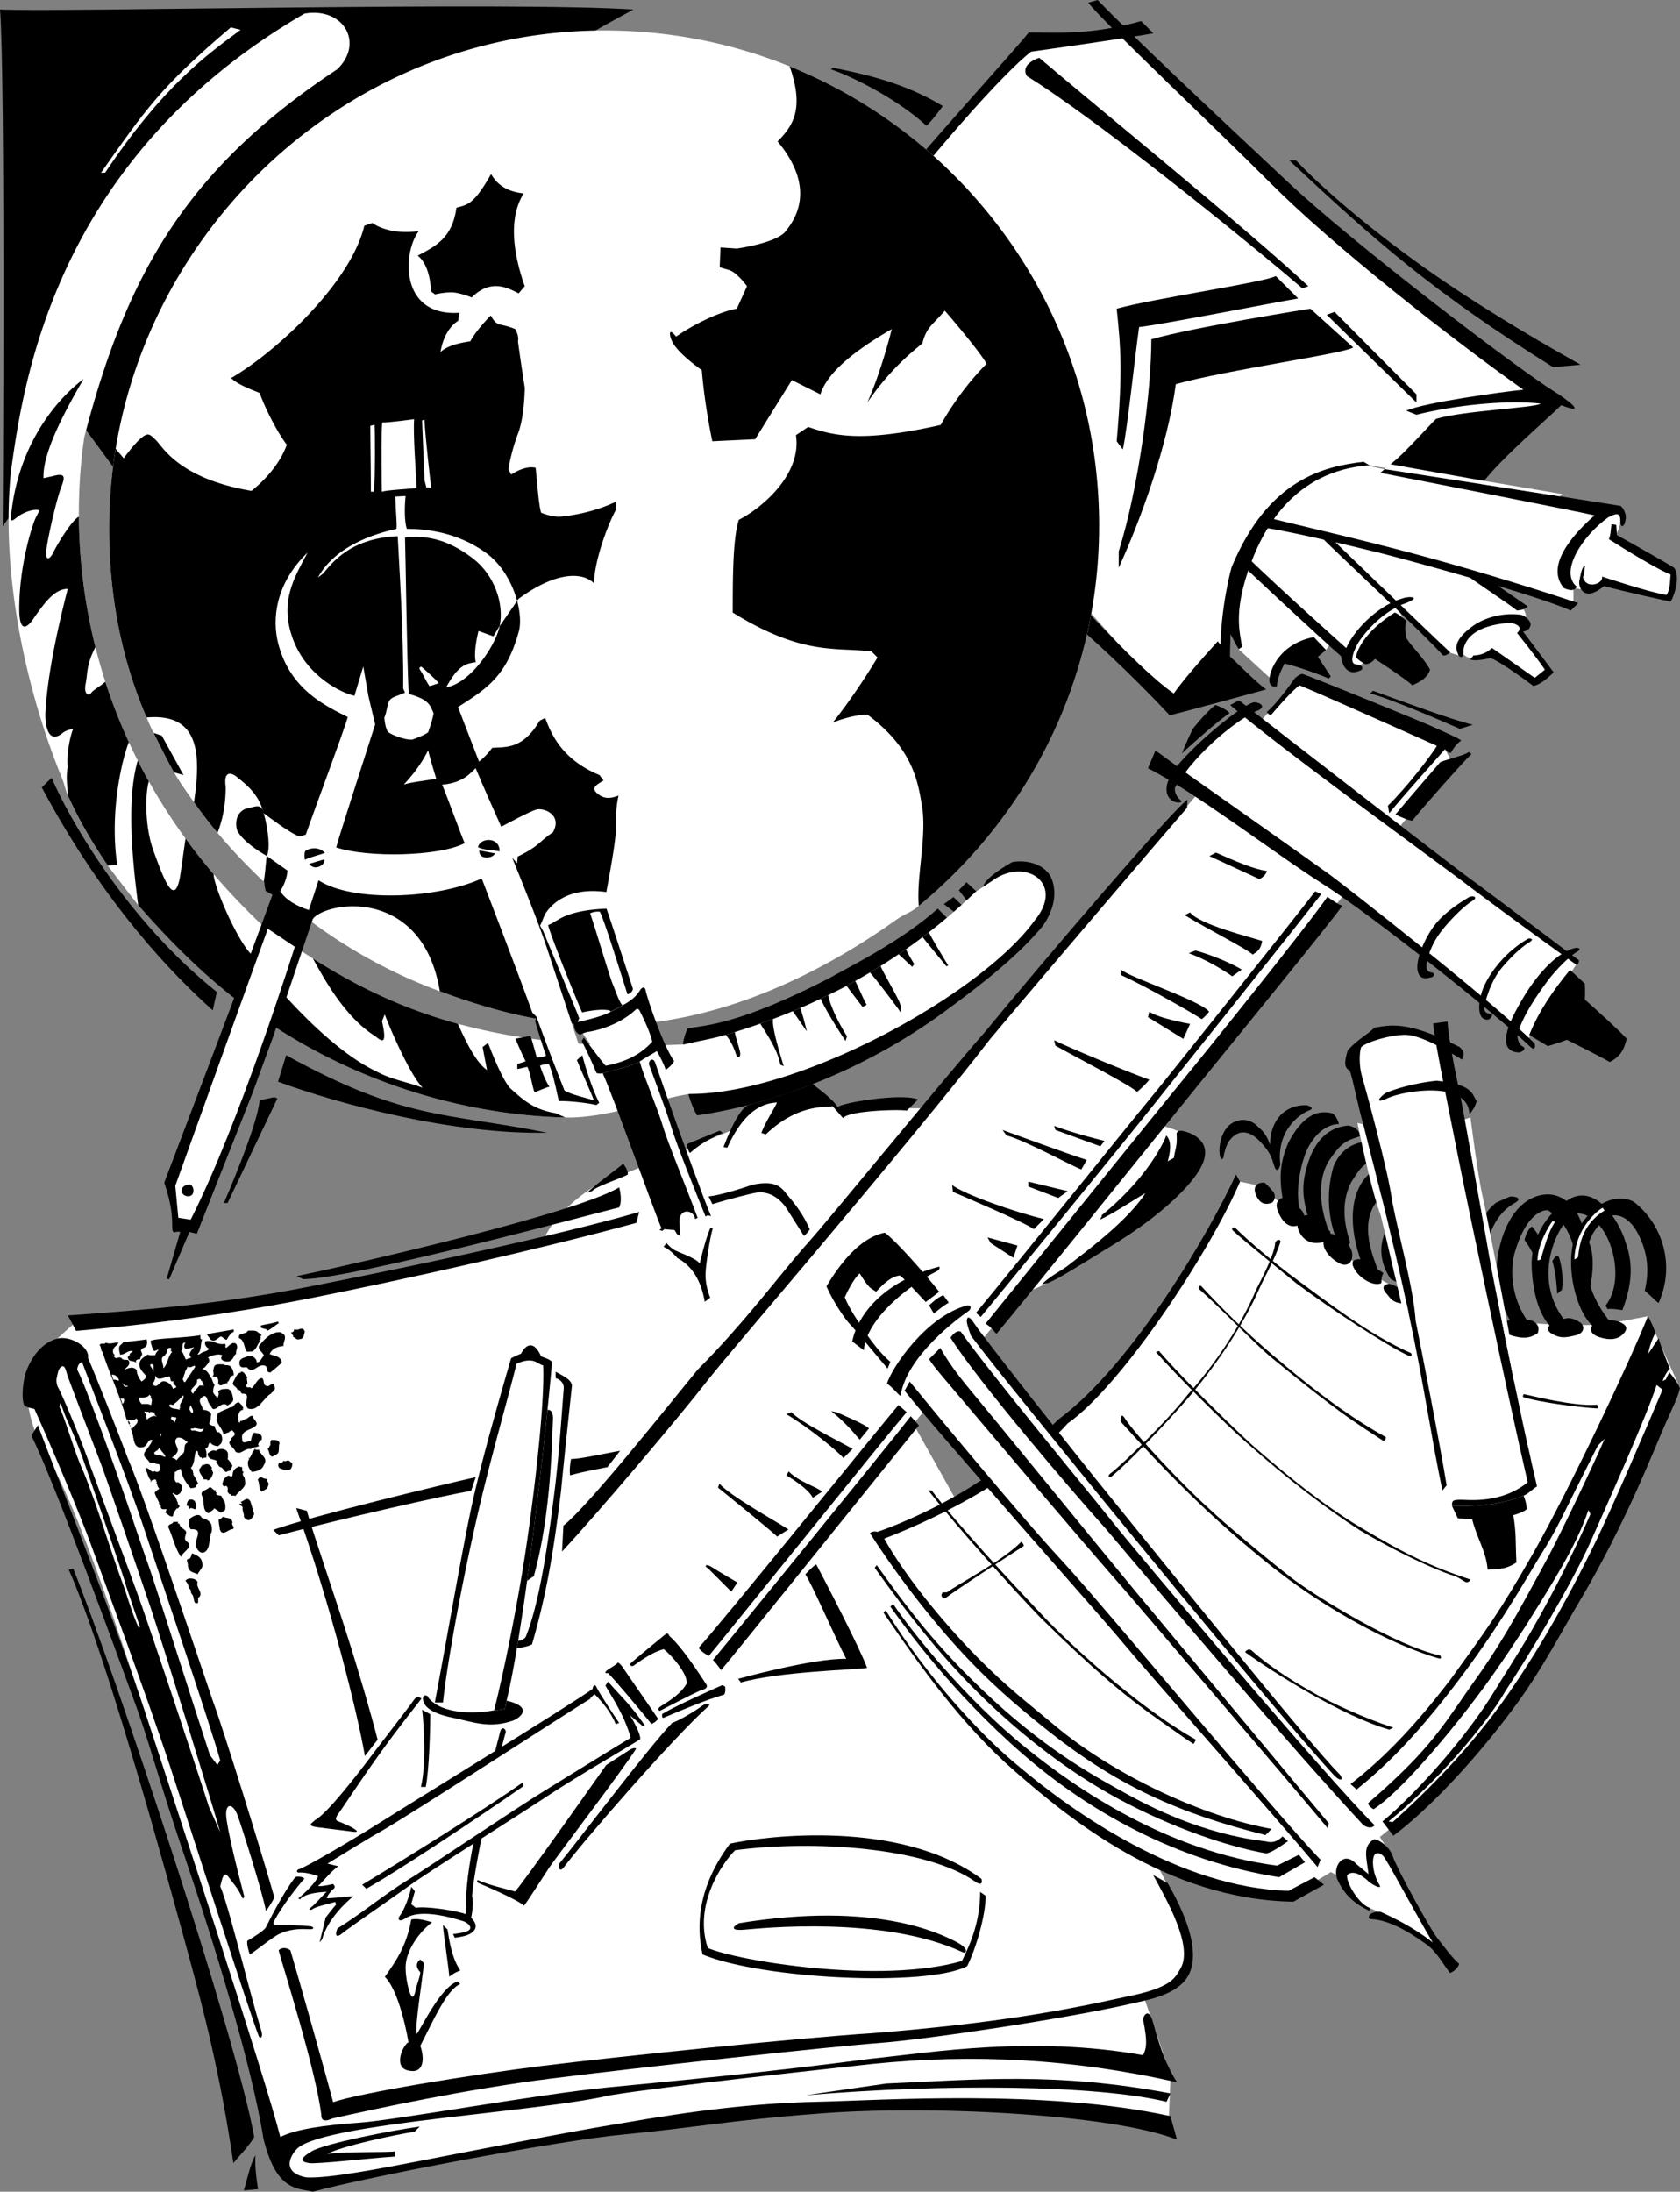 <svg xmlns="http://www.w3.org/2000/svg" width="414.031" height="540"><rect width="100%" height="100%" fill="#808080" stroke="none"/><path fill="#fff" d="M372.414 151.758c1.59.265 4.602 2.164 2.961 3.863l6.04 9.637-3.188 1.754-10.313-5.989s-4.766 3.442-7.941-.527c0-2.121 2.648-7.68 12.441-8.738m23.563-25.942c-4.239 2.91-13.5 9.793-8.473 19.059l3.707.527 3.969-2.113 15.62 4.234s2.56-5.265 1.06-7.148l-14.298-7.41s5.032-7.68-1.585-7.149m-90.157 13.039c-.644 4.168-2.351 18.45-.57 21.102l8.398 7.684s1.418-11.555 13.149-7.5l1.41-2.032-22.387-19.254"/><path fill="#fff" d="m311.266 128.727-3.707 9.53 23.558 22.766s1.856 3.973 3.442 3.442l2.914-2.383 8.734-9-2.644-4.766-16.68-16.941-15.617-2.648"/><path fill="#fff" d="m364.207 141.434 10.855 7.941s1.852 2.914.532 2.914c-5.031.262-15.582-.144-16.133 9.191l-3.988-1.25-27.336-27.558s16.75 3.73 36.07 8.762"/><path fill="#fff" d="M334.824 114.168c10.063 2.644 50.828 9.793 61.414 10.852-5.82 5.824-14.027 12.707-8.468 19.324v4.765c-15.356-5.027-58.77-18.265-75.977-20.382 2.914-3.97 4.234-10.852 23.031-14.559"/><path fill="#fff" d="M277.043 6.57c6.805 9.07 66.531 68.04 104.332 91.48l-17.98 21.134-25.926-4.563c-8.262.059-33.582 1.215-36.496 48.758l-12.59 9.516-89.965-100.551 55.945-61.992 22.68-3.782"/><path d="M317.75 39.531c21.11 19.77 35.516 32.5 64.996 50.926l6.774-.598c-6.387-3.625-21.364-12.035-35.918-22.113-13.696-9.48-27.032-20.582-34.176-28.215h-1.676m-17.64 118.477c-4.895 5.379-8.782 9.922-10.837 12.855-18.593-12.898-77.39-84.761-85.933-97.828l-1.508 3.516c12.563 16.082 45.398 58.824 60.64 75.07 6.032 5.027 16.083 14.219 25.798 24.602 3.015-.668 23.785-6.364 23.785-6.364-2.746-1.921-7.692-7.113-8.93-8.101l-3.016-3.75"/><path d="M363.785 120.574c.84-.797 1.477-1.465 1.875-1.976 4.692-6.032 16.082-15.746 19.098-18.762 7.035 2.68 1.004-1.672-1.676-3.348-8.71-5.36-49.25-36.183-66-51.93-16.754-15.745-36.184-33.84-46.57-44.558l-2.344.668c5.027 6.031 29.648 29.148 45.23 44.727 15.579 15.578 44.946 38.554 62.032 50.617-5.028.5-24.344 3.156-28.868 5.164l2.516 1.008c9.211-2.348 22.613-3.735 30.652-2.73-1.671 1.054-19.093 1.722-25.796 3.734-1.559 1.492-4.239 4.582-8.414 8.707-1.282 1.265-3.243 2.8-4.606 4.074 3.996.789 19.984 3.972 22.871 4.605"/><path d="m281.234 5.191 3.016 3.016c-8.543 1.508-26.637 4.02-30.152 4.523-7.036 5.528-24.121 24.625-43.723 50.254l-2.512-2.511c25.125-29.653 42.14-47.957 45.66-52.477 7.036 0 15.145.715 27.711-2.805m33.168 62.821 5.528 5.527c-6.032 1.004-34.172 6.531-39.2 7.035-1.003 7.035-3.015 26.133-4.02 30.153l-1.507-2.012c1.508-17.086 1.004-23.117 0-32.664 9.047-2.512 36.688-6.535 39.2-8.04"/><path d="M283.746 83.59c0 12.562-3.016 36.18-8.039 52.262v4.023c5.527-12.063 12.059-30.156 14.07-45.23 12.563-3.52 41.711-7.54 43.72-9.047l-10.552-9.547s-28.644 4.523-39.199 7.539m-27.641-69.352c-1.507.504-4.523 2.008-3.011 4.524 17.086 10.55 53.77 40.203 67.84 52.261l1.507-.5c-15.074-14.07-52.765-44.726-66.336-56.285m72.797 62.602-1.937.719 22.113 21.609v-2.012L328.902 76.84m-25.648 87.11c-.285-1.712 0-5.134 0-7.7l1.996 3.707.855-.57c-.57-3.707-1.996-8.27 1.426-18.535 3.422-10.262 11.117-24.805 29.938-26.23l-1.426-.856c-9.41 1.14-23.383 3.992-32.504 25.949-.855 2.848-3.422 14.824-2.566 23.664l2.28.57"/><path d="M335.473 165.09c-3.422 1.71-4.703-1.14-4.989-3.422-5.53-4.875-22.382-20.531-24.664-22.813l1.14-1.996c9.122 8.84 24.806 22.813 24.806 22.813 2.28-5.133 8.554-10.836 13.972-12.262 1.426-.57 5.418-.43-.285 1.567-1.14.57-5.703 2.425-10.265 8.699-1.426 1.996-2.852 5.703-1.141 5.988 0 0 2.566.285 1.426 1.426"/><path d="M338.86 162.32c1.171.836 7.702 5.024 9.21 6.532 1.008-.5 3.688-1.508 4.36-3.852-1.344-2.68-4.86-6.031-5.867-7.871 0-.672-.5-2.18 0-4.192 0 0-2.008-1.84-2.844-2.007-2.18 1.34-8.38 5.695-9.551 10.886.336.672 1.676 1.508 2.344 1.844 1.175-.168 1.843-.668 2.347-1.34m-15.078-5.36 3.016 3.18-2.008 1.676s2.512 3.856 3.18 4.86l-.5.5c-2.68-1.172-7.875-3.012-10.89-3.684-.837 1.508-2.009 4.188-1.84 5.528 0 0-1.34.671-1.844-.836-.504-1.508 1.507-9.383 10.886-11.223m1.676-24.793c2.18 2.344 26.133 24.625 30.152 29.312 0 0 .766.243 1.77-.761-4.52-4.192-29.242-28.047-29.242-28.047l-2.68-.504"/><path d="M310.883 129.992c3.015 0 21.976 4.438 28.812 6.145 7.371 1.843 38.864 10.437 47.407 14.289l1.843-1.844c-5.84-1.945-22.027-7.18-38.863-11.723-16.48-4.449-33.629-8.222-37.691-9.382l-1.508 2.515"/><path d="M360.3 140.879c1.845 1.508 12.227 8.375 13.567 9.547 1.508-.168 1.844-.336 2.684-1.004l-9.719-6.703-6.531-1.84m7.371 18.761c1.508 1.005 10.555 7.372 10.555 7.372l2.511-2.012c-2.511-3.684-6.87-9.047-6.87-9.047s2.179-1.676-1.509-2.512c-3.011.168-10.718 1.004-11.722 6.7.168.84-.168 2.511-1.176 1.34-.332-1.004-2.176-3.18 3.687-7.372 1.676-1.171 5.875-3.289 11.391-2.68 1.508.169 2.848 1.844 2.68 2.516-.168.668-.336 1.34-1.844 1.676 1.508 2.008 7.54 10.05 7.54 10.05-1.005.837-2.849 2.849-5.024 3.349-2.848-2.176-9.047-6.536-10.555-6.868-1.004.168-3.684.84-5.024.336l.836-1.008c1.172 0 3.016-.332 4.524-1.84m28.644-32.163c-6.535 4.691-12.062 13.57-7.707 17.086-.836 1.507-2.68.503-3.18.335-5.363-6.195 4.52-15.246 7.536-17.925-4.188-1.004-52.766-10.48-52.766-10.48l1.028-.907 43.195 6.7 14.91 2.343c.5.168 1.844 2.176 1.172 3.851 0 .84-1.172 2.18-1.172-.167 0-2.344-1.34-1.672-3.016-.836"/><path fill="#fff" d="m384.422 122.285-43.195-6.7 1.343-1.214 22.914 4.059 19.563 3.308-.625.547"/><path d="M397.152 129.152c-.168.84-.168 2.848-.668 3.684 3.684 2.348 12.395 7.707 15.243 8.71-.168 1.009 0 3.52-1.004 5.028-3.856-.504-15.914-4.523-15.914-4.523.503 1.676-3.852 3.351-4.692.168.336-.672.504-2.848.504-2.848-.84.336-1.05 2.176-1.387 3.684-.336 1.508 1.051 5.527 6.078 1.34 4.856 1.34 16.415 3.855 16.415 3.855 1.171-2.012 2.343-6.367.84-8.375-3.52-2.18-14.075-8.043-14.075-8.043l-.168-2.512-1.172-.168M0 2.344c15.41.672 125.3-2.008 156.125 0-7.371 4.023-94.477 48.914-121.95 121.281l-14.741-20.102-18.762 26.13S1.344 18.425 0 2.342"/><path fill="#fff" d="M198.906 268.824c3.793 1.52 7.207 3.793 9.106 4.934 10.238-1.52 78.14-1.14 84.59 6.445.378 4.555-20.106 32.242-41.348 38.692-21.242 6.449-89.902 15.175-105.832 9.484-15.934-5.692-19.727-22.758 1.516-36.414l24.656-9.863 9.105-3.793 6.828-7.586 11.38-1.899"/><path d="M169.504 253.336c4.86-.727 13.117-1.215 34.496-12.145 6.07-3.402 18.117-9.304 27.11-17.32l3.011 2.988 1.945-1.46-3.449-2.645 2.36-1.727 2.546 2.43 1.215-.973-2.43-3.156 1.891-1.945 3.696 3.402c.332-2.348-.504-3.687 7.535-8.379 2.343-.504 7.203-.168 9.383 3.352.667 1.172 2.675 6.031-1.844 12.394-5.781 6.953-13.653 13.399-24.805 21.528-17.59 12.812-39.523 22.11-60.379 25.125-1.758-2.762-5.824-14.543-2.281-21.47"/><path fill="#fff" d="M75.047 3.348c9.715-1.672 14.742 7.37 8.039 13.738-36.684 24.289-51.762 49.918-62.313 90.625-.835 5.629-1.386 12.25-1.335 19.594a136.04 136.04 0 0 0 4.074 32.11c.707 2.815 1.52 5.67 2.449 8.554a133.634 133.634 0 0 0 7.988 19.422c.867 1.714 1.781 3.43 2.742 5.148a140.078 140.078 0 0 0 9.032 14.055 150.353 150.353 0 0 0 6.93 8.785 159.672 159.672 0 0 0 11.84 12.437c.503.332 1.007.668 1.519 1.008 2.125 1.414 4.328 2.906 6.644 4.442 1.434.945 2.91 1.906 4.438 2.87 9.265 5.856 20.492 11.91 35.734 16.09 14.442 3.961 32.48 6.243 55.86 5.075 2.605-.653 6.582-1.29 10.136-2.336.742-.219 1.504-.45 2.281-.692a166.99 166.99 0 0 0 6.266-2.066 170.34 170.34 0 0 0 3.149-1.148 166.607 166.607 0 0 0 4.867-1.926 156.368 156.368 0 0 0 6.879-3.059c.605-.289 1.218-.582 1.832-.886 1.382-.68 3.14-1.54 4.554-2.29.82-.437 1.285-.738 2.114-1.203a140.288 140.288 0 0 0 6.246-3.683 148.515 148.515 0 0 0 6.242-4.133 134.687 134.687 0 0 0 4.113-2.992 141.475 141.475 0 0 0 13.016-11.11l4.523-3.015c8.04-5.528 17.59 1.004 10.051 10.05-13.066 18.09-57.793 42.715-84.93 42.715-7.539 1.008-20.113 6.028-30.675 5.797-18.07-.394-49.676-5.383-79.942-28.105-8.492-6.38-16.875-14.524-25.355-24.211-1.5-1.934-6.844-8.801-7.5-9.774-3.121-4.613-6.653-10.222-9.79-17.18-.613-1.355-.93-2.972-1.519-4.417C6.73 170.863.102 142.07 2.68 116.254 5.695 94.644 13.234 39.195 75.047 3.348"/><path d="M59.41 247.219c-8.492-6.38-16.875-14.524-25.355-24.211-1.313-10.14-3.008-25.785-.106-35.617.867 1.714 1.781 3.43 2.742 5.148-.843 2.445-1.175 10.82 1.168 17.188 2.344 6.367 5.36 15.074 6.7 5.027l1.164-8.16a150.353 150.353 0 0 0 6.93 8.785c-.051 2.723 5.644 16.125 9.327 19.809 3.688 5.363 18.09 22.78 30.825 28.812 3.683 2.012 8.039 2.68 11.39 4.02-3.015-3.012-7.707-13.735-9.382-18.09l-.668 1.675c1.34 6.032 0 5.024-1.676 3.684-8.04-5.023-13.403-15.746-15.375-19.152 9.265 5.855 20.492 11.91 35.734 16.09 1.418 3.062 4.184 9.386 7.195 11.398l-1.086-5.656 1.34-1.004c1.672 4.355 3.684 9.047 5.36 11.055 3.351 3.015 5.738 5.277 11.265 6.242l2.45 1.062c-18.196-.394-49.676-5.383-79.942-28.105m94.16 39.508s1.344 1.57 1.121 2.687c-2.238 1.121-7.832 2.91-8.73 4.027l-1.34.45c2.684-2.461 7.383-5.82 8.95-7.164m136.398-7.481c.168-.504.597-.84 1.937-.504 1.34.336 6.438 2.012 4.762 7.203-1.676 5.192-10.387 13.403-22.11 20.606-11.726 7.203-13.57 8.375-16.25 9.547l-1.507.336c1.844-2.012 4.855-3.352 6.699-4.86 1.844-1.508 14.238-10.386 18.762-17.59-2.832 1.621-7.93 5.024-10.887 6.368-.715.324.648-1 0-.836 7.703-6.2 13.566-13.739 16.078-19.77.672.84 1.508 2.18.336 6.367l1.508-.84c.504-3.011.84-2.847.672-6.027M232.344 26.133c-.59.836-2.934 3.933-4.02 4.855-7.457-6.867-18.93-12.394-23.539-13.902l.422-.418c7.285 1.508 17.336 3.516 27.137 9.465"/><path fill="#fff" d="M28.5 110.563a121.422 121.422 0 0 0-1.594 18.898c-.097 16.785 2.934 32.766 9.223 47.312.855 1.973.777 1.891 1.73 3.805 1.18 2.375 3.688 7.434 5.028 9.719 1.613 2.758 3.082 4.742 4.922 7.36a113.503 113.503 0 0 0 5.789 7.519c3.554 4.25 7.402 8.27 11.379 12.039a127.288 127.288 0 0 0 43.422 27.016c13.113 4.847 26.437 8.374 41.12 8.374 26.227 0 51.333-11.746 71.208-25.89 2.457-1.75 3.382-1.598 5.703-3.512 27.101-22.367 44.449-55.86 44.449-93.742 0-51.2-31.55-95.031-76.27-113.11-14.109-5.706-29.527-8.843-45.68-8.843-60.82 0-110.984 45.547-120.429 103.055"/><path d="M42.887 190.297c-1.34-2.285-3.848-7.344-5.028-9.719l2.012.672 5.36 9.715-2.344-.668"/><path d="M58.691 191.707c-1.007-1.004-3.734-2.539-3.066 2.152 0 5.028-1.016 8.832-2.027 11.317a113.503 113.503 0 0 1-5.79-7.52c1.778-12.05 1.337-22.008-11.68-20.883-6.288-14.546-9.32-30.527-9.222-47.312.04-6.41.582-12.723 1.594-18.899l1.988 2.34s2.68-3.683 4.356-5.023c1.676-1.34 2.011-1.004 3.683.668 1.676 1.676 5.7 9.383 23.453 12.394 3.352-2.68 7.036-6.695 8.711-11.386-1.675-2.012-5.023-8.043-6.699-12.735-3.351-1.34-5.695-2.343-7.035-3.683 11.055-6.367 29.48-23.453 32.832-37.524l2.012-.672s3.683 3.02 11.39 2.012c-4.023 5.36-4.691 21.106 10.051 20.102l-.336 2.011s-3.351 1.676-4.355 7.704c1.676-1.672 5.023-2.344 7.367-2.68 1.008-2.008 3.687-5.024 5.027-6.363 1.676 3.015 2.012 1.675 6.032 3.351 0 0 1.003 1.672.671 3.012.668 5.027 1.672 11.39 1.672 11.39s0 7.036-1.672 11.391c-1.675 4.356-2.347 8.715-2.347 8.715l.672 1.34s3.347-2.348 6.027-1.676c.336 2.68.672 8.71 1.344 11.055 2.344 1.004 4.355 1.004 4.355 1.004s7.035-.336 14.07-3.684v2.012c-2.343 4.355-5.363 13.066-5.363 18.09-3.011-3.016-9.715-2.68-18.426 3.683-2.007 1.676-6.363 9.383-6.363 9.383l-3.687-1.34s-1.34 5.024-.668 7.703c-2.012.336-4.02.336-7.035 5.696-3.016 5.363-.336 13.402-10.723 24.457 5.36-1.672 15.746-.668 21.777-9.043 3.016-.336 7.371.668 11.727-6.703l1.34-.668c1.34 3.347 3.683 10.05 13.402 14.07l1.004 1.34c-2.348 1.34-3.016 2.011-1.34 3.351 1.672 1.34 3.352 1.004 5.024.336-.668 3.016-.668 5.692-.668 8.375 0 2.68-1.34 10.051-2.344 15.41 0 9.047 0 25.797.093 32.828-14.683 0-28.007-3.527-41.12-8.375-4.508-27.14-30.337-21.773-31.676-17.152a127.781 127.781 0 0 1-11.746-9.863c.34-1.406.53-4.781.765-6.324.902-1.801.3-6.754-.75-10.504-.586-1.89-1.27-4.883-6.3-8.68M166.621 82.93c4.414-3.07 10.746-6.14 14.965-6.88l2.512-5.527s-2.512-3.52-4.524-4.02l-2.207-.655.2-4.875 4.023.27s9.789-1.345 12.058-4.29c1.735-2.25 8.04-10.05-2.011-22.11 4.02-4.023 6.531-8.292 2.972-18.491 44.72 18.078 76.27 61.91 76.27 113.109 0 37.883-17.348 71.375-44.45 93.742-.62-6.945 1.895-16.492.887-24.031-1.003-6.031-2.007-14.574-13.566-23.117-1.508 0-5.027.504-8.543 2.011 6.027-7.539 11.055-16.082 11.055-16.082l-1.508-1.507c-9.047-1.004-17.086 1.003-34.172-9.547 0-8.043 0-18.344 1.508-22.868 5.023-2.511 15.578-10.804 14.07-20.855l3.016-2.012c6.031 2.012 12.562 4.024 32.664-.5 2.512-4.523 6.535-10.3 11.308-15.074-2.011-3.52-10.3-13.07-10.3-13.07-3.02 3.52-4.524 4.023-5.532 8.043-3.011 2.511-8.039 6.531-13.566 14.574 3.516-7.79 6.027-18.09 6.027-18.09-6.027 3.516-15.578 9.547-17.586 16.078l-7.035-3.515-9.047 14.574-10.554.5s-1.805-8.149-2.602-17.531c0 0-6.48-4.473-7.484-7.489-.387-.765-.918-3.379 1.152-.765m33.637 184.125c1.46 1.277 4.39 3.148 6.219 5.707.914-1.098 15.91-3.512 19.75-1.867l-2.743 2.742c-2.011-.367-14.265 0-15.73 1.828l-2.559-2.926c-2.011.367-8.597-.547-16.46 6.953l-1.098-.367c1.281-3.293 3.293-6.035 3.84-7.5-2.743.184-7.68 1.098-12.25 11.156l-.918-.183c1.648-4.207 3.66-8.778 5.851-10.243 3.293-.914 12.438-3.656 16.098-5.3m-22.863 11.523.734.547c-1.828.73-5.488 2.559-8.05 4.938 0 0-.731-.551-.731-2.196 0 0 6.218-2.558 8.047-3.289"/><path d="M121.031 42.883c1.004 1.758 3.012 4.27 8.04 4.773-1.758 2.766-4.524 9.297.25 22.867l-1.505 1.758c-2.515-1.258-6.785-3.77-11.562 1.004 0 0-3.012-1.254-5.024-1.254-2.011 0-4.02.5-4.02.5l-1.007-.754s0-6.28-3.266-8.793c4.274-2.261 8.543-4.27 9.551-11.808 2.762-.754 4.27-.754 8.543-8.293M23.512 159.414a136.023 136.023 0 0 1-4.074-32.11c-1.446.637-4.825 5.833-6.383 8.95-.778 1.559-2.078 2.34-1.559-1.297.52-3.637 2.598-12.469 3.637-15.066 1.039-2.598.781-3.38-2.078-2.598l-2.336.52c-.262-6.235 5.191-16.368 9.867-24.418C16.69 96.25 4.484 107.16 2.664 127.684c0 .777.262.777 1.559-.262 1.3-1.04 3.379-1.817 4.675-1.817 1.301 0 .52.52-.257 2.336-.782 1.82-3.899 11.43-3.899 22.082 0 2.079.258 7.532 3.899 1.817 2.597-3.637 4.933-6.754 8.05-6.754-2.078 8.05-4.937 20.523-5.453 29.875-.261 2.594.258 9.09 4.414 5.453 1.301-.777 2.34-.777 2.34-.777-1.039 2.855-1.558 6.754-1.3 9.347-.52 2.34 0 5.72.074 7.07 3.136 6.958 6.668 12.567 9.789 17.18l2.347-.09c-2.078-13.765 1.559-27.273 2.864-30.277a133.634 133.634 0 0 1-5.805-14.898c-1.477 1.277-3.035 2.054-3.555 2.832-.52.781-1.816.262-1.297-2.336.52-2.598.125-4.598 2.403-9.05m205.414 70.28c-.52.407-1.04.801-1.559 1.192 1.29 1.62 5.887 7.195 5.887 7.195l.43-.215s-4.16-6.793-4.758-8.172m-5.672 4.184c-.598.418-1.192.828-1.785 1.23.656.582 3.336 3.094 3.336 3.094l.504-.668s-1.598-2.617-2.055-3.656m-6.242 4.133a147.39 147.39 0 0 1-2.621 1.597c1.37 1.442 7.062 8.98 7.566 9.817 0 0 .336-.668-.168-2.176s-4.195-7.758-4.777-9.238m-6.246 3.683c-.828.465-1.293.766-2.114 1.203.598.856 3.926 5.188 3.926 5.188l1.004-.5c-.84-1.508-2.113-4.574-2.816-5.89m-6.668 3.492c-.614.304-1.227.597-1.832.886 1.097 2.684 5.285 9.215 6.12 10.39l.337-1.175c-1.508-2.344-4.063-7.137-4.625-10.102m-6.856 3.161c-.625.27-1.242.53-1.855.785l3.453 4.984s-.684-2.996-1.598-5.77m-6.722 2.712c-1.07.402-2.122.785-3.149 1.148 1.25 2.078 4.266 6.266 4.938 10.121l.836.332c-1.508-4.855-2.903-9.805-2.625-11.601m-11.696 3.906c.742-.219 1.504-.45 2.281-.692.145 1.352 1.32 4.368 1.32 5.372 0 1.003-.671 1.171-1.007.168-.336-1.004-1.168-3.336-2.594-4.848"/><path d="m10.293 194.004 2.441-2.367c4.02 9.547 18.09 34.672 40.704 52.765l-1.004 4.524c-9.547-8.543-26.563-25.774-42.141-54.922m60.23 65.976-2.007 6.532c15.074 5.531 43.218 13.066 66.336 12.566-25.13-5.027-35.18-3.015-64.329-19.098"/><path fill="#fff" d="m56.879 6.746 2.414.606c-8.45 6.234-19.11 13.878-33.39 35.203h-1.008C35.957 26.863 39.578 21.43 56.879 6.746m48.965 162.317c.734-.145 1.5-.5 2.3-.68-.511-.856-3.41-3.328-4.265-4.098 0 0-.938 0-.254.938.68.941 1.277 2.472 2.219 3.84m81.289 123.347c-5.899 1.61-40.227 10.727-54.707 13.41-14.485 2.684-68.653 18.235-113.707 19.844l-5.364 4.828c0 .535-12.87 6.438-2.68 26.817 16.09 23.601 52.95 159.707 57.388 172.707 2.144 4.824 4.828 9.652 15.554 6.972 10.727-2.683 67.578-12.87 93.86-15.554 26.28-2.684 71.875-6.438 110.488 2.68l.535-12.872-6.434-18.773c9.653-4.828 15.555-5.899 6.434-26.281-9.113-20.38-87.422-156.614-91.176-166.266-1.613-1.61-4.828-9.121-10.191-7.512"/><path fill="#fff" d="M76.195 375.566c2.516 8.04 14.575 48.243 17.59 60.305 14.574-5.027 98.5-24.625 116.59-27.137-4.523-11.558-19.098-44.226-26.133-51.761-10.05-3.016-69.347 6.027-108.047 18.593"/><path d="M68.762 325.965c-.883.527-1.824 1.41-2.82 1.879l-.297-.293c-.293-.235-1.176-.176-1.41-.586l.117-.414c1.41-.352 2.941-.469 4.234-1l-.117.176.293.238m6.351 2.117c-.293 1-.175 1.82-1.41 1.883-.707.293-1.058-.707-1.707-.59.766.059-.234-.883-.293-1.117.059.117 1-.176.707-.707.235-.059.469.293.703-.176.063.117-.058.234-.117.293.649 0 1.707-.941 2.117.414m-17.527-.532c.062.177-.117.473.117.532-.879.293-1.469 1.352-1.82 2-.707 0-1.235-1.238-1.824-.59-.586.41-1.293 1.235-2.118.59l-1-1.367 6.645-1.164m6.941 1.414c-.707.234.118 1.234-.707 1.234l.239.293c-.649.649-.825 2.176-2.118 2.528-.296-.176-.882.175-1.238-.118-.586-1.117-.469-2.761-1.82-3.234-.18-1.586 1.527-.645 2.234-1.824.586 0 1.824-.117 2.235.238l1.175.883"/><path d="M69.996 328.785c.649 1-.234 1.766-.117 2.824-1.469.176-2.82.59-3.41 2 1.234.586 2.707.41 3 2.118-.649.59-1.766 1.586-2.824 2.41-1.176 0-.586-.942-1.176-1.586-1.942-.883-3.059 2.351-4.645.293-.531 0-1.355.293-1.707-.41-.648-2 1.528-1.883 2.117-2.414.883-.055 1.825.53 2 1.296v.293c.942.176 1.118-1 1.825-1.59-.297-.882-1.473-1.41-1.239-2.41 1.176-1.468 3.059-3.644 5.356-3.351l.82.527m-20.586.18c0 .176-.176 1.234.414 1-.469 1.176-.117 2.82-1.117 3.644.293.356.648-.175 1-.293.41-.355 1.293-.296 1.824-1-.707-.351-1.297-1.175-.883-1.941v.117c1.645-.527 2.938 1 4.704.59.59.234-.118.645.414 1 .703-.531 1.527-1.648 2.41-1 .59.762 0 1.527 0 2.113v.532l-.176-.118c-.414.707-.766 1.586-1.531 1.825-.645.058-1.703.058-1.996-.825l.293-.707c-1.118-.468-2.59.118-3.532.532.942 1-.293 1.703-.703 2.41l-.707.414c1.059.293 1.586 1 2 1.996.528.355.528 1.414 1.117 2-.234.117-.41 1.058-.41 1.414-.18.586.703 1.293 1.117 1.824.059-.531.47-1.062.118-1.59.586-.824 1.527-.648 2.41-.707 1.058.414 1.117 1.707 1.293 2.414.117.883-.883 1.293-1.41 1.704-1.649-1.528-3.352 2.648-4.118-.118-1-.41-.707-3.234-2.234-1.882-1.176 1 .293 1.94.234 3 .825.117 1.942.292 2.118 1.234-.293.824.117 1.176-.528 2.117.235.473.88.649 1.41.707.059.59.293 1.117.707 1.59l.118-.176c.707.235 1.234 1.41.882 2.406 0 .532-.59.766-.882 1.122-.59-.06-1.473-.176-1.942-.942-.707.352-.234 1.527-1.293 1.41.352.531.469 1.707.293 2.352-.176 0-.707-.055-.883.297l-.41-.414-.12.117-.411-.41.117-.118c-.586-.292 0-1.234-.824-1.117-.469 1.235-.234 3.059-1.293 4.235.648.293.473 1.117.707 1.41l-.117.117c.41.59.824 1.355 1.234 2.234l-.531.59.121.117c-.234.414-1.059.414-1.414.473-1.234-1.414-2.234-2.941-2.41-4.707-.527-.176-.942.648-1.527.707.117 1.059-.356 1.82.41 2.586.824-.176 1 .473 1.414.941-.121.766-.18 1.766-1.004 2-.059.293-.82.059-1.117-.293-.118-.058-.176.059-.293.176.941.528.941 1.469 1.41 2.235l-.117.117.53.707-.53.586-.176-.117c-.352.472-.942 1.175-.942 1.941-.703.352-1.293-.527-1.882-.824l.297-.88c-.532-.062-1.59.294-1.415-.823l-.527-.59.117-.117c-.351-.825-.883-1.645-1.117-2.528l.293-.414.117.117c.176-.117.117-.293.117-.41.297.059.415-.117.59-.293-.472-.648-.351-.59-.59-1.297l-.117.18c-.234-.059.473-.531-.117-.707l.117-.176c-.234-.531-.644-.117-1-.117l-.41.41c.883.352-.527 0 .117-.293-.765-.707-.883-1.941-1.41-2.941.766-.649 1.469 1.351 2.293.59a.82.82 0 0 0 1.117 0c.176-.414.235-.883.117-1.414-.234-.532-.765-.176-1.117-.47-.293-.116-.941-.175-1.41-.237-.414-.996-1.883-1.293-1.117-2.586.586-.942 1.586-1.942 1.82-2.942-1.293-.293-1.058 1.766-2.644 1.824-2.117.293-1.824-2.527-2.414-3.94-.118-.47-.352-.821 0-.821-.059.117.058.176.12.234.352-.941 2-1.473 1-2.648-.648.824-1.53.058-2.116.707.351-.117.351.293.586.527-.176.121-.176.297-.176.473l.176.117.117-.117-.117.41c.058-.235-.708-1.117-.47-1.703-.062-.18-.238-.121-.413-.121-1.528-5.762-4.176-11.23-5.942-16.703-.41-.06-.234-1.176-.703-1.645.41-.648 1.176 0 1.586-.59.707.414 1.649.117 2.531 0h.586c-.468.942-1.761 1.18-1.293 2.707.059.117.356.176.293.41l-.175.118c.414 1.238 1.117 0 1.882.59.649.94 1.825-.235 1.942 1.234-.117.765-.883 1.176-1.235 1.59 1.059-.297 2-.942 3.059.117-.059.941.586 2.117 1.176 2.824.41-.297 1.176-.766 1.117-1.414-.824-.941-1.941-1.941-1.59-3.234.238-1 1.18-1.41 2-2 .531.293 1.234.117 1.824.175.176-.527.41-.941.883-1.293-.531-.234-.883.586-1.414 0-.176-.765-.527-1.41-.586-2.234 1.043-.684 8.152-.688 12.29-1.41"/><path d="M36.121 329.965c.234.703.293 1.762-.707 2.117-.293.059-.586.352-.707.703.063.117.531.824.18 1.235-.117.296-.473.648-.293.882-.473-.058-.883 0-1.121.414l.12.41c-.94-.706-1.882.06-2.116-1.41l.586-.59-.176-.117.883-.707c-1.239-.351-1.942.883-3 .825l-.118.175c-.058-.351-.53-1.527-.175-2.293l.878-.824-.175-.117h.297s5.644-.586 5.644-.703"/><path fill="#fff" d="M45.707 330.785c-.352.473-.469 1.18 0 1.531.707-.117 1.293-.117 2.117-.414-.531.707-1.707 1.707-.707 2.532-.117.234-.937.175-1.234.586-.528-.645-.645-1.938-1.293-2.118.824-.527-.176-2.175 1.117-2.117m-3.234 2.235c-1.176 1.175-1.059 3.058-2.235 4.117.235-1.059-1.234-2.586.528-3.235l-.118-.175c.825-.235.176-1.825 1.415-1.645.468.352-.415.879.41.938m-4.352 5.117-1.117-1.703c-.059-.473.59-.297.703-.297.356.297-.176 1.531.414 2"/><path d="m55.176 336.02-.117.117c.648.472 1.175-.059 1.824.59.469.53.765 1.468.703 2.234l-.117-.117c-.762.234-1 1.234-1.176 1.531h-.234v.41c-.707-.176-1.766 1.293-2.293 0 .117-.707 0-1.59-.825-1.648h-.59c.649-.586-.058-1.176.297-1.88.118-1.413 1.293-1.062 2.235-1.12.117.058.234-.059.293-.117"/><path fill="#fff" d="M48.117 336.727c-.586 1-1.703 2.527-2.41 3.648l-.117.176c-.41-.059-.352-.531-.59-.707.238-.352.293-.942.473-1.41l.117.117c-.235-.649.527-1.176.59-1.824.703.351 1.175-.059 1.82-.293-.059.117.059.175.117.293"/><path d="M61 339.254c-.531.648.527 1.59-.473 2.117.414.883 1.118.059 1.414.707 1.059-.765 1.47-2.644 2.704-2.527.648.762 0 1.941 1.414 1.941.468 0 1.054-.883 1.293-.414.293.352.586.942.234 1.414-.176-.062-.234.176-.41.293l.176.117c-.293 0-.414.293-.59.47-1.766.94-3.117 4.53-5.645 3.648-1.414-1.352 1.176-3.766-1.531-3.649-.293-.351-.352-.879-.883-.996l-.117.117c-.41-1.238-1.82-.941-.883-2.414.414-.765.707-1.762 1.707-1.941l-.117-.176c1.059-.117 1.059 1 1.707 1.293"/><path fill="#fff" d="M29.36 340.078c-.415.176-.825-.293-1.415-.117l-.41-1.293c.88 0 1.469.469 1.824 1.41m11.879-.824c.117.059.176-.059.235-.117.824-.352.117 1.707 1.293 1.117-.293.824.472.883.707 1.531l-.825.41c-.351-.941-.882-1.468-1.882-1.82-1.586-.531-1.82 2.176-3.235.586.473-.527.883-1.234.707-2.117.649 1.531 1.883.531 3 .41m8.293 1 .176-.176c.117.531.469.883.527 1.414-.293-.238-.761-.062-1.117-.12-.469.765-1.234 1.237-1.527 2-1.649-1.118 1.41-1.942.941-3.411.41-.234 1-.469 1 .293m-18.054 1.117c.054.531-.532.059-.707.414l-.707-1.117c.414.41.765.941 1.414.703m5.644 2.824c.473.649.293 1.235.117 2-.824-.468-1.527-.234-2.351-.293-.414-.472-.649-1-.707-1.59.59 0 2.293.18 2.648-.707l.41.473-.117.117m7.352 2.707c-.59-.058.117.352-.293.41-.825-.351-1.942-.058-2.532-1 .297-.707 1.118.239 1.239-.41.937-.648 1.527-1.41 2.293-2.117.41 1.117-1.356 2.059-.707 3.117m-13.996-2.292c.234.292.117.94-.297 1.292l-.528-1.59c.293.532.41.118.825.297"/><path d="M59.703 346.02c-.234.175.063.53.297.882-.059.059-.234.118-.18.235l.18.175c-1.297.118-1.473 1.708-1.117 3.118l.117.117.41-.586c.117.117.176.234.293.176.063-.59.356.117.59-.414l-.176-.176c.707.531 1.235-.879 2.117-.703.176 1 1.645 1.586.707 2.527-1.18 1-3.765 1.059-3.238 3.293 0 1.414 1.414.234 2.117.414.121-.766.297-1.648.825-2.117.59.234 1.472.059 1.707.703.293.234.117.648.175 1-.117.117-1 .707-.882 1.414.117.059.175.176.296.113-.53.473-1.53.239-2.12.825-1.528-.352-2.528 1.707-3.821.59-.414-1.176-2.234-1.708-1.117-2.825-.059-.765 1.644-1.058.703-1.996l-.41-.414-.293.293-.117-.117-.473.414c-.293-.063-.766.351-1.234.41-.235-1.527-1.649-2.41-1.707-3.824h.12c0-.527 0-.879.294-1.41 1.058-.645 2.175-.942 3.234-1.532l.176.122c.648-.532.765-1.122 1.707-1.235l.703.703.117-.175"/><path fill="#fff" d="M47.414 348.137c-.355 0-.473-.532-.707-.824 0-.41.059-.82.293-1.118.117.532.941 1.41.414 1.942m-10.707-.293c-.059.117.063.234.121.293.176-.59.82-.059 1.293-.117 0 .293-.059.648.293.824h.117v.176c-.644-.415-1.468.117-2.117.527v.176c-.586 0 0-.762-.586-.88l.293-.296c-.117-.235-.824-.469-.41-.824.234.238.644.062.996.12m6.766 1.411-.41 1.293c0-.645-1.473-.703-.708-1.527.293.175.762.117 1.118.234m-7.176.706h.176v-.175h-.176v.176m13.937 1.999c-.586 1.704-1.941.06-2.941.587.062-.41-.352-.117-.293-.293 0-.59.648-.059.824-.41 1 0 1.469.469 2.41.117m-10.41 1.293c-.176.176-.054.531-.293.707v-.707h.293m6.469 2.117c-1.176.469-.645 1.645-1 2.527-.586.649-1.352 1.235-1.82 1.942-.059-.41-.707-.527-1.118-.707.532-.352 1.118-.82 1.41-1.528.415-.94-1.468-2.468 0-3.41 1.06-.117 1.766.586 2.528 1.176"/><path d="M68.879 355.605c-.293.883 0 1.586-.293 2.293-.293.532-.883.649-1.527 1-.946-.351-.532-1.585-1.297-2 .765.293.414-.644.883-.82 0-.473-.118-1 .234-1.297.59.059 1.883-.234 2 .824"/><path fill="#fff" d="M40.766 358.723c-.059.117-.176.175-.118.293-.761-.47-1.644-.528-2.527-.704.059-.12-.059-.175-.176-.296.293-.586 1.352-.704 1.293-1.528.235.883 1.352 1.766 1.528 2.235"/><path d="M56.176 358.605c-.059.293.117.649-.117.825.527.527.882 1 1.234 1.703-.352.59-.352 1.414-1.117 1.297-.942.82-.942-.942-2-1-.352-.239-.59-.946-.942-1.121l.239-.293c-.414-.41-1.18-.41-1.532-.586-.468-.239-.882-.766-.707-1.414.766-.41 1.118-.938 2-.528.825-.883 3.176-.648 2.942 1.117m7.644-1.414c.532 1.649 2.414 1.887 1.118 3.942-.47 1.12-1.762 1.355-2.82 1.531-.942-.883-1.24-2-.884-2.941.118-.118.235-.176.176-.293l-.293-.297c.117-.055.176.12.293.18.469-.415.824-1.532 1-2l.117.175.293-.59c.121.532.825.18 1 .293m8.176 3.356c.117.644-.176 1.586-1 1.707-.883-.18-1.351-.18-2.117-.531-.469-.532-.293-.883-.117-1.414.234.12 1 .175 1.117-.47.473.532.883-.35 1.531.177l.586.53m-19.762 1.294-.175.117c.293.117.234.648.59 1l-.118-.117c-.18.765-.531 1.707-1.414 1.941.059-.531-.586-.058-1-.41-.176-.707-1.469-1.941-.883-2.531l.707-1 .176.176c.766-.645 2-.176 2.117.824m7.352-.41c.355.468-.293 1.058.531 1.234-.351.117-.351.762-.117 1 .352.352.469 1.352.41 2.117-.41 1.117-1.707 1.762-2.41 2.82-.297-.234-.766-.054-1.117-.117l.117-.175c-.117-.176-.352-.176-.531-.235.238.176-.469-.41-.41-.707.117-.41.175-1.234-.473-1.293-.293.41-.703-.117-.82-.41.234-.941.586-1.766 1.527-2.117.355 0 .766.644 1 0 .117-1.356.41-1.649 1.707-2.293.117.293.352.117.586.176m6.176 3.527c.824.414.234 1.293 0 1.824l-1.235.703c-.882-.644-.41-1.703-1-2.937.766-1.176 1.176-.121 2.235-.176v.586m-12.528 2.234c-.117.118-.234.176-.175.293l.293.297c-.41.942 1.234.41 1.296.996.235.414.528 1.239.82 1.239l-.116.175c.175.176.296 1.059.117 1.825-.469.644-.469.117-.996.703l-1.707-1.117c-.059.414-.942.824-1.41 1.238-1.649-.707-.883-3.059-1.532-4.238-.765-1.352 1.235-1.41 1.707-2.118.645-.351.88.825 1.703.707m9.411 5.825c-.176.586-.645 1.234-1.235 1.527-.586 0-1.058-.352-1.293-.824.117-.762-.531-1.645-.297-2.41l-.82-.707c.234-.47.527.355.586-.293l-.293-.293c.648 0 1.648-1.47 2.41-.118l.942 3.118m-14.938-3.293.117-.121c.293.53.942 1.355.293 2.238-.351.058-1.234-.766-1.527.176-.059-.414-.059-1.239-.59-1 0-.473.18-1.352.707-1.532.352 0 .824-.175 1 .239m2 4.234c.883.234 1.883.645 2.352 1.586.175.941.351 1.707-.235 2.527l.117.121c-.468 1.293-.117 3.352-1.527 4.235-.824.41-1.59-.239-1.883-.942-1.351-1.59 2.293-4.941-1.531-4.707-.707-.941-.41-1.586-.293-2.527.648-.59 2.473-1.707 3-.293m7.586 1.176c-.41.703.883 1.117 0 1.644-.824-.175-2.527 2-3.117 0-.059-.82-.41-1.761-.235-2.527.532.293.645-.531 1.118-.531.882.472 2.058 0 2.234 1.414m-13.41-.176c.058.113-.059.176-.117.293.058.176.234.117.414.117.234 1.176 1.113 1.117 1.703 2 .058.824-.883 1.883.297 2.528 1.468 1.414-1.121 2.355-1.59 3.707-1.645-2.59-1.883-4.707-3.117-7.352 0-.941 1.175-.59 1.293-1.41.297.23.765.055 1.117.117m5.941 10.172c.41 1-.59 1.707-1.117 2.707-1.293-.531-2.234-.531-2.414-2.117.18-.469-.762-1.766.297-1.59.59-.352.527-1.234.824-1.41 1.176.531 2.293.941 2.41 2.41m-1.117 4.648c-.59 1.41 1.766 2.762.117 3.942v1.176c-1.351.703-.824-1.649-1.531-2.118-.41-.414-.059-1.175-.703-1.414-.059-.527-.352-1.351-.883-1.883.473-.878 2.473-.761 3 .297m-31.747-3.023 1.083-.285c10.246 25.375 40.117 114.988 44.613 140.039-1.285 2.25-3.855 4.82-5.14 6.426-3.211-21.84-7.317-37.582-11.168-51.711-4.82-17.668-19.817-72.782-29.387-94.47"/><path d="m7.734 353.707 1.602-2.57c7.066 18.629 19.418 49.386 26.309 70.343 7.707 23.446 29.902 90.899 33.433 105.028 3.856-1.926 10.602-2.89 19.594-3.531 8.992-.645 44.324-7.067 61.027-8.672 16.703-1.61 40.469-3.856 64.88-7.067 15.417-1.605 39.827-5.71 67.128-.89.645-1.36 1.285-2.645 0-8.746 0-.965 1.285-2.891 2.25 0 .961 2.89 2.246 9.316 6.102 15.418-25.696-5.782-50.106-7.067-75.157-4.497-11.566 1.286-50.75 5.457-64.562 7.707-17.664 4.176-68.735 6.747-76.766 12.848-1.605 1.285-4.816 6.102 1.93 7.387 5.457.32 18.629-2.246 28.586-4.176 9.957-1.926 36.937-7.242 49.14-9.168 17.344-3.035 32.762-4.96 48.18-5.285 15.418-.32 56.207-3.211 87.043 3.535l1.606 5.781c-16.38-6.425-62.633-8.601-88.97-6.351-20.558 1.531-30.19 3.46-47.214 5.066-17.023 1.606-63.918 10.598-76.766 14.133-3.855-.965-8.992 0-12.207-13.172-2.89-18.305-12.398-48.836-19.59-70.02-5.78-17.019-7.707-24.73-11.242-35.007-4.82-13.168-20.554-56.531-26.336-68.094m55.243 177.301c-1.286 1.926-2.247 6.742-2.891 8.668l3.531-.32s-.96-5.137-.64-8.348"/><path d="m103.445 523.938-1.285 1.285c-4.496.644-17.984 3.535-21.52 5.46 4.176-.64 15.419-.32 16.704-.64v1.285c-5.461.32-19.27 1.926-21.2 1.606-1.925-.325-2.566-.965.645-2.891 3.211-1.926 19.59-5.14 26.656-6.106m185.008-8.171-.965 2.07c-17.343-4.176-54.922-4.496-88.968-1.606l19.914-2.89c22.484-.965 41.754-2.89 70.02 2.426M21.688 334.54c.484-2.306-3.516-5.212-7.028-4.849-2.18.364-6.058 2.18-8.36 8.602-.605 2.18-1.093 6.059-.362 7.875.242.363.847.605 2.542.969 3.88 8.48 11.266 26.047 13.813 33.074 2.543 7.027 14.055 38.043 19.746 55.367 2.668 8 19.992 62.031 21.809 66.274.363.363.968.242.605-1.332-2.422-8.118-4.48-16.356-5.332-19.387-.848-3.028-3.512-13.445-4.844-16.356.485-1.937.848-4 2.059-2.3 1.215 1.695 2.062 2.3 3.516 5.328l.359-.485c-1.57-5.933-4.36-17.078-4.48-20.11-.122-3.03 1.695-2.91 2.789 0 1.09 2.907 6.175 19.02 7.023 23.626 0 0 1.695-2.3 2.062-3.395-3.152-11.144-12.843-42.28-15.144-48.34-4-11.75-16.965-50.64-20.84-59.484-2.3-6.18-7.754-19.992-9.933-25.078"/><path fill="#fff" d="M13.934 339.746c.363-1.816.484-2.543 1.21-3.027.727-.485 1.09.726 1.333 1.695.242.969 6.664 17.688 8.238 21.809 1.574 4.117 9.57 27.5 12.36 35.738 2.784 8.242 15.87 50.523 17.202 55.492l-2.789-6.3c-4.722-14.66-13.93-42.044-16.476-49.313-2.543-7.27-11.871-32.106-13.688-37.195-1.82-5.086-6.3-15.747-7.148-17.082 0 0-.363-.97-.242-1.817m6.3-4.117c2.301 6.176 11.266 28.953 15.141 40.586 3.879 11.629 16.48 48.824 18.902 57.547l-.726 1.09-1.817-2.422c-3.757-11.387-13.812-43.13-15.144-46.766-1.336-3.637-4.363-12.844-6.059-17.687-1.695-4.848-9.207-26.172-11.508-30.532.118-1.21.723-1.816 1.211-1.816m-3.582 14.508c2.942 6.293 5 12.82 7.352 19.586 0 0 6.824 19.699 7.176 21.347.648 1.883 3.304 9.739 3.304 9.739l-.304.257c-1.41-3.113-2.41-6.347-3.41-9.464-3.59-9.532-6.352-19.47-10.176-28.938-2.41-5.176-3.703-10.82-5.942-16.059l.176-.878c.356.293.68 1.894 1.824 4.41"/><path d="m16.742 324.105 2.016 3.805c14.996-1.344 35.137-3.582 57.742-8.058 22.605-4.473 56.625-12.086 80.352-18.575l.671-2.687c-12.085 3.582-41.707 10.66-82.59 18.656-20.59 4.027-39.39 5.516-58.19 6.86"/><path d="M152.598 292.547s.894 3.133 0 4.926c-8.059 2.011-66.25 17.68-77.887 17.68l-1.566-.743c15.668-3.285 68.484-15.37 79.453-21.863m-79.606 79.008 2.613.672c1.727 6.046 5.926 18.078 9.805 30.207 3.153 9.867 6.047 19.867 7.653 26.191l-3.133 4.031c-1.711-10.18-8.5-37.496-16.938-61.101"/><path d="m67.324 376.926 1.344 1.34c17.234-4.473 39.836-9.621 47.45-10.965l1.116-3.36c-8.054 1.793-40.507 9.625-49.91 12.985m73.41-17.457c-.222.894-.445 3.133-.222 4.027 2.91-.894 9.176-2.016 9.176-2.016l3.132-4.027c-2.91.45-9.625 2.016-12.086 2.016m57.746 28.421s1.567-1.788 2.684-2.46c2.016 3.804 10.742 20.59 12.535 25.515-2.91.446-21.71.895-31.113 3.582l-.668-.894s18.574-5.149 26.633-4.926c-2.688-5.148-8.73-19.023-10.07-20.816M71.578 480.55c-.672-.671-2.238-.894-2.91 0 1.344 4.923 9.176 29.544 10.52 40.512 0 .895.222 2.012 2.683.895 10.969-2.46 32.68-7.16 53.941-9.848 21.262-2.687 68.489-7.832 80.575-8.73 12.082-.895 46.324-6.043 61.992-9.621 3.644-.887 11.863-2.016 14.55-7.164 2.626-5.035.294-13.196-5.148-22.606l-3.582-2.015c3.133 5.82 10.016 17.554 6.715 23.054-1.344 2.239-2.016 4.7-13.43 6.938-15.218 3.355-31.78 6.492-62.218 8.953-17.907 1.121-63.34 5.816-81.47 8.059-18.128 2.238-45.21 6.71-51.698 8.949-2.688-10.07-9.18-32.899-10.52-37.375m103.047-185.77.95 1.899c3.796-1.188 9.495-2.614 10.917-2.848 1.426-.238 4.512 0 7.121 3.559.95 1.425 4.512 7.12 4.512 7.12s1.188-.949 1.422-1.66c-1.422-3.324-3.418-6.007-5.078-7.906-1.66-1.898-2.516-4.437-9.164-3.015-2.61.953-8.07 2.613-10.68 2.851"/><path fill="#fff" d="m215.902 383.605 4.024 16.583c11.054 14.574 51.762 66.84 97.992 66.84 9.047-5.024 30.656-15.579 58.297-53.77 27.64-38.196 30.402-59.051 37.816-71.238l-7.918-17.715-10.8 2.011s-24.458 1.72-44.727-6.03c-15.457-5.907-28.41-18.74-40.207-28.141l-4.774-1.008c-7.789 14.574-16.832 32.164-32.41 48.246-15.582 16.082-34.007 33.336-56.957 38.027l-.336 6.195"/><path d="M352.723 320.008c-.88-.25-2.786.25-1.278 2.137 1.153 1.128 1.403 2.89 5.797 2.636 1.383-.125.883-2.511-.754-3.015-1.633-.5-1.504-.88-3.765-1.758m9.871 1.824c-.903-.129-2.723.621-.98 2.29 1.288.968 1.773 2.675 6.097 1.843 1.355-.309.539-2.61-1.149-2.887-1.683-.281-1.609-.676-3.968-1.246"/><path d="M373.16 296.473c2.55-1.328-.11-1.77-.996-1.66-1.121.41-3.488 1.519-3.488 1.519s-2.567 2.074-2.828 3.578c-1.192 2.785-7.391 5.633-3.203 22.719l3.351.84c-.84-7.707-1.582-21.996 7.164-26.996m-34.387-15.133c-2.007-.38-7.664-.125-10.175 6.156-.88 3.14-2.387 10.3 1.007 18.469.5 1.129 2.258 2.258 3.137.125-1.254-3.77-2.512-9.422.254-14.828 1.758-2.637 3.14-5.528 6.91-5.403 2.387.633 4.399 1.637 5.778 1.637.379-.125 1.761-1.637-.5-3.016-2.262-1.382-4.149-3.015-6.41-3.14"/><path d="M345.324 294.18c-2.418-.34-4.71.398-5.418 1.105-5.402 5.902-1.383 14.445-.379 17.59 1.008 3.14-2.886.625-3.765-1.258-3.645-9.422-3.145-18.094 1.758-22.488 2.386-1.664 5.5-.774 8.117.668 1.261.84 3.808 4.914-.313 4.383"/><path d="M352.41 298.629c-4.172-.453-6.996 2.586-8.191 6.078-2.301 6.727 1.172 10.387 2.847 12.73l-4.355-2.343c-1.508-2.18-3.852-7.035-.836-12.567.937-1.293 2.512-5.695 9.71-6.996 2.017.13 2.65 3.719.825 3.098m9.082.535c-4.168-.453-5.43 4.29-6.27 8.711-1.331 6.984.094 12.176 1.77 14.52l-4.355-2.344c-1.508-2.18-2.258-6.285-.575-13.86.633-2.527 1.41-8.82 8.61-10.125 2.012.13 2.644 3.723.82 3.098m-143.219 97.582-.527.598c9.047 13.234 19.266 27.636 32.328 39.027 13.067 11.39 37.36 31.664 68.684 32.164l7.535-4.187-2.344-1.844-6.367 3.351c-26.8-.671-53.434-19.597-66.5-30.656-9.215-7.535-22.445-21.777-32.809-38.453"/><path d="m321.605 458.82-6.367 3.684c-25.629-4.02-47.289-16.55-63.152-30.32-17.758-15.41-29.313-31.66-32.664-36.348l.668-.672c4.86 7.203 17.887 23.504 33.004 35.68 12.058 9.715 34.508 25.297 61.644 28.812l5.36-2.68 1.507 1.844"/><path d="M317.418 453.625s-3.856 2.848-5.363 3.016c-9.645-1.692-23.395-6.43-36.348-13.399-12.691-6.828-23.453-15.578-31.66-23.285-11.39-10.723-20.438-22.45-28.477-33.672l.5-.668c6.868 9.547 14.407 20.102 28.813 33.336 14.406 13.23 26.3 19.43 32.328 22.781 6.031 3.348 18.93 10.051 34.344 11.891.668 0 2.343 1.008 4.523-1.172l1.34 1.172"/><path d="M241.031 365.18c-8.543 5.695-19.265 10.386-24.793 12.23-1.172-.336-1.843.332-1.843.332 5.359 8.375 14.406 20.863 24.96 31.828 6.524 6.774 13.418 12.52 19.43 17.254 16.406 12.914 31.492 19.934 53.106 25.293l1.507-1.508c-16.586-2.93-38.77-13.148-53.523-25.543-6.281-5.277-11.723-9.375-18.844-16.586-9.035-9.144-18.199-20.546-23.117-29.398 9.797-3.77 31.66-13.316 45.227-28.394 13.32-9.297 35.18-42.465 42.464-59.551l-1.003-1.758c-6.282 13.82-25.38 46.738-43.723 60.305-2.512 2.511-12.059 11.14-19.848 15.496"/><path d="m228.723 367.105.898.153c6.902 9.004 20.613 23.664 27.613 31.062 5.25 5.551 22.66 22.059 37.516 30.313l-.602 1.05c-2.37-1.507-5.191-3.601-7.355-5.101-9.883-6.863-17.652-13.555-30.461-26.113-5.402-5.551-20.258-21.906-27.61-31.364"/><path d="M251.68 379.863s.75.598.601 1.051c-2.101 1.348-17.406 11.254-19.36 12.902-.448 0-1.35-.449-.6-1.5h1.05c2.852-2.101 13.809-7.8 18.309-12.453m91.703 45.789-1.008.5c-11.559-3.347-28.309-13.902-35.512-19.093 0 0 .504-1.008 1.508-.504 5.192 4.691 11.223 8.207 16.582 11.222 3.52 1.844 10.723 5.364 18.43 7.875m11.558-17.757s.668 1.007-.503.671c-10.22-3.015-24.008-10.039-36.856-19.433-4.527-3.313-12.918-10.2-19.93-16.75-10.375-9.688-18.093-18.426-21.445-22.113 0 0-.148-2.645 1.004-.836 2.684 4.187 14.574 16.75 20.773 22.277 3.684 3.52 13.907 12.062 19.934 16.754 6.59 5.12 26.3 17.086 37.023 19.43m-70.066-74.793.754-.254c4.902 5.78 15.453 16.207 22.617 22.867 4.145 3.644 15.828 13.945 27.262 20.73 11.433 6.785 17.34 9.547 26.762 12.688 0 .379-.38.879-1.133.629-1.004-.63-2.219-1.371-2.762-1.508-1.508-.375-10.305-3.645-23.371-11.309-7.785-5.023-17.336-12.183-27.89-21.605-4.774-4.149-17.462-16.711-22.239-22.238m10.555-15.582c-.125-.375.254-1.004.629-.625 4.5 4.843 10.296 10.738 17.59 16.96 8.59 7.329 17.714 14.57 27.89 20.227 0 .504-.25 1.129-.879.754-1.582-1.04-6.394-4.102-10.555-7.16-6.421-4.723-13.02-10.14-17.21-13.57-4.774-4.145-11.938-11.684-17.465-16.586m8.418-14.32c-.375-.38-.25-1.134.629-.63 2.89 2.89 9.484 8.582 15.453 12.942 6.53 4.773 17.59 13.441 27.765 17.84.375.375.25 1.128-.629.628-5.023-2.261-19.097-11.433-27.64-17.84-2.89-2.386-12.563-10.175-15.578-12.94"/><path d="M314.277 306.09c.5-.88 1.508-.754 1.254 0-1.379 4.27-3.367 7.363-5.527 12.183-3.266 7.29-9.172 16.711-16.836 25.758-3.016 3.516-12.813 14.32-19.348 19.852-.375.25-1.07-.215-.125-.883 2.137-1.504 13.57-12.438 19.098-19.473 6.156-6.785 13.066-16.836 16.707-25.629 1.637-3.265 4.652-8.921 4.777-11.808m79.235 40c.3.152.605.914.074.914-3.2-.152-13.856-1.371-18.27-2.817 0 0 0-.687.305-.687s12.18 3.121 17.89 2.59"/><path d="M406.113 324.305c.504.629 1.508 3.015 1.887 4.148-.754 1.004-1.758 4.27-1.758 5.024.88-1.258 2.008-3.016 2.512-3.77.879 2.89 2.512 6.785 2.766 7.54-.63.503-1.633 2.386-1.762 3.015l.754-.375.879-1.762c.754.754 2.386 3.016 2.64 3.895-.629 2.515-1.383 3.77-3.77 9.171-3.015 6.91-9.925 24.707-20.98 43.305-4.285 7.207-8.996 16.348-15.246 24.957-9.87 13.602-22.035 26.473-30.652 32.832l-2.684-3.515c8.88-7.372 21.278-21.61 27.64-32.165 2.153-3.566 5.891-9.261 9.048-14.738 6.183-10.734 11.39-21.445 14.574-28.816l-.504-1.004c-3.016 9.047-9.547 19.098-15.41 28.476-1.125 1.688-6.133 9.668-12.254 17.758-8.469 11.196-19.145 23.485-25.27 27.473 0 0-1.34-.668-1.34-1.508 13.903-12.062 17.329-17.254 24.696-27.976 8.207-11.391 11.129-16.918 19.84-33 3.683-7.036 11.078-22.614 13.758-28.813l-1.672 1.676c-9.72 19.097-9.551 19.765-14.407 27.472-5.027 8.375-10.84 18.446-20.535 31.157-10.215 13.402-17.492 20.437-24.527 26.133l-1.508-1.34c6.7-5.192 14.574-12.563 24.793-25.965 8.711-12.063 11.93-16.32 20.27-30.988 9.043-15.914 24.12-47.91 28.222-58.297"/><path fill="#fff" d="m408.281 341.227 1.438 1.171c-3.52 8.375-12.23 28.813-16.922 38.36-4.688 9.547-11.559 22.781-20.938 36.351-9.382 13.567-20.101 24.121-28.644 31.829l-1.008-.168c11.395-9.215 23.957-23.622 28.816-32.165 5.356-8.039 16.414-26.464 20.938-36.683 4.523-10.219 13.64-30.488 16.32-38.695"/><path d="M311.637 291.39c-1.258-.128-3.266.5-2.008 3.266.5 1.004 1.508 2.637 3.894 1.633.63-.504.88-1.633.375-2.512 0 0-1.632-2.011-2.261-2.386m4.273 3.769c-1.008.5-2.098 1.426-.379 4.52.63 1.132 2.012 3.015 4.274 2.261 2.261-.753 2.008-2.886.504-4.27-.93-.85-2.891-2.51-4.399-2.51"/><path d="M319.805 301.063c-.504 1.257 1.129 6.156 6.03 5.027 1.884-.63 2.763-2.64 1.384-3.145-1.008-.625-5.028-6.277-7.414-1.882"/><path d="M329.227 304.457c-1.258-1.133-3.77-.254-2.891 2.887.379 1.008 1.508 2.89 4.273 4.148.754.25 2.887.375 2.637-2.765-.25-1.258-1.383-3.645-4.02-4.27"/><path d="M335.004 310.234c-1.004 0-2.613.274-1.004 2.766 1.383 2.137 4.648 4.02 6.406 3.14.13-.503-.125-1.132.504-2.511-.629-.379-4.898-3.395-5.906-3.395m7.789 6.156c-.879-.25-2.781.25-1.273 2.137 1.148 1.13 1.402 2.891 5.796 2.637 1.383-.125.88-2.512-.753-3.016-1.633-.5-1.504-.878-3.77-1.757m33.293 8.793c1.387-.125 3.773.882 2.89 3.27-1.378.878-3.015 1.882-7.41.25-1.257-.5-1.507-3.017 0-3.392 1.508-.378 2.637-.378 4.52-.128m9.426-.25c1.508-.504 2.89.25 3.894.878 1.004.63 1.438 2.586-1.203 3.215-2.637.625-3.7.68-5.582-.324-1.883-1.004-1.004-2.137 0-2.766 1.004-.625 2.89-1.003 2.89-1.003m7.161 1.257c-.629.754-1.34 2.368 1.508 3.266 2.386.754 4.648.754 6.156-1.129 1.223-1.527-.379-2.39-1.633-2.765-1.258-.38-4.398-.754-6.031.628"/><path d="M408.754 321.04c4.398-9.798.5-19.853-6.031-24.876-1.758-1.129-7.664-2.512-13.172 5.637-4.82 7.129-1.528 21.5 3.375 25.27h5.023c-1.129-1.384-4.02-4.65-5.656-9.173-1.004-2.636-4.145-13.82 5.152-18.468 1.258-.125 4.618.09 7.164 6.535 1.883 4.773 1.504 8.543.75 12.058.883.63 2.641 2.512 3.395 3.016"/><path d="M382.246 326.945c-2.387-2.261-4.473-7.289-4.773-14.824-.254-6.285 3.062-12.68 8.918-16.46 6.03-3.895 11.558 3.265 13.82 9.171 1.004 3.14 3.39 8.168-.379 17.965 0 0-2.887-.5-3.64-.25l-.504-.879c5.527-6.91.878-22.613-7.036-22.742-3.644.379-12.566 15.707-2.136 27.515l-4.27.504"/><path d="M372.57 326.191c-1.757-3.265-5.11-9.289-3.14-18.343 1.886-8.668 6.41-13.258 11.683-13.57 2.137-.126 7.578.882 9.461 9.925.34.754 3.73 4.02.715 15.453l-2.262-1.254c-.125-10.804-2.007-16.71-7.535-20.226-1.633-.13-5.656 1.379-8.293 10.8-.504 2.012-1.883 10.051 4.145 17.715l-4.774-.5m-70.984-41.461c0 .754-.754 1.633-1.004-.375-.25-2.011.375-5.027 2.012-6.785 1.633-1.761 5.023-2.64 7.535.125.504.5 1.887 1.383 2.89 4.399-.124-4.524 2.387-9.926 9.047-9.801.5.125 2.008.75.63 1.258-2.387.879-8.169 5.023-7.165 13.316-.125.88-.879 2.387-1.508.375-.625-2.008-.878-3.265-3.515-6.027-2.64-2.766-5.403-3.145-7.664 0-.375.625-.88 1.633-1.258 3.515"/><path d="M328.348 274.305c.629.375 1.257 1.254 1.632 2.636-2.386 0-5.527 1.633-7.789 6.157-.957 1.91-3.515 9.8-1.632 15.957l-4.149-1.633c-.625-4.524-1.883-9.172 1.133-15.957 1.883-3.52 5.277-8.668 10.805-7.16"/><path d="M332.242 277.316c.88.125 2.887.754 2.887 2.641-3.39 1.129-4.52 1.383-7.785 6.281-1.008 1.887-3.645 7.16.25 17.34l-5.028-2.515c-.878-4.774-2.761-7.915.38-16.208 1.128-2.511 3.39-7.035 9.296-7.539"/><path fill="#fff" d="M394.988 297.582c-1.11.441-6.87 5.094-6.98 12.742l.887-.554c.332-2.547.773-7.977 6.539-11.524l-.446-.664"/><path d="M377.555 302.195c1.508 1.676 3.015 4.524 3.851 6.868l-1.34 3.015c-1.34-1.008-3.015-5.027-4.355-6.535.168-1.004 1.008-3.016 1.844-3.348m5.023 8.543s1.008-2.011 1.508-1.172c.504.836 1.344 5.024.84 8.207l-1.172 1.004c-.168-4.187-.84-7.035-1.176-8.039"/><path fill="#fff" d="M382.578 300.906c-.773.996-3.656 5.649-3.656 9.64l.777-.222c1.106-3.879 2.106-7.203 3.543-9.308l-.664-.11"/><path d="M269.3 366.469c-2.027 1.523-9.882 7.601-13.687 9.379l.762 1.011s11.656-7.601 14.191-10.136l-1.265-.254"/><path fill="#fff" d="M357.48 267.648a3127.249 3127.249 0 0 1 3.657 17.961c2.765 13.82 12.562 62.817 16.586 79.907-4.024 5.023-19.098 6.53-19.098 6.53l-2.766-5.526c-.5-2.012-6.28-33.922-6.78-36.938-.505-3.016-11.31-51.762-12.567-57.539 6.703-3.016 13.793-5.102 20.968-4.395"/><path fill="#fff" d="M336.012 270.031c-1.258-5.777-2.516-10.804-.754-13.316 7.535-5.027 15.328-1.508 20.101.754 0 0 .88 4.168 2.121 10.18-7.175-.708-14.265 1.378-20.968 4.394l-.5-2.012"/><path d="M375.488 368.496s.762 1.774.762 3.297c-.508.758-3.297 1.52-3.297 1.52.762 4.562.508 6.335.762 11.656-3.04 2.031-5.32 1.523-7.098 1.773-.25-4.308-2.785-8.11-3.8-12.414l-3.547-.258-1.399-2.972c4.188-.067 10.524.187 17.617-2.602"/><path d="M375.488 368.496c-7.093 2.79-13.43 2.535-17.617 2.602-.121-1.336.129-1.586 2.16-1.586 2.028 0 9.883 1.011 16.473-4.309-4.563-19.516-15.461-71.469-16.98-79.324-1.52-7.86-5.829-28.387-6.337-33.707l3.547-.508c.254 4.055 1.774 11.91 2.79 16.473.246 1.11.78 3.922 1.456 7.617 2.11 11.476 5.633 31.504 6.399 35.719.629 3.457 3.3 16.93 5.785 28.972 1.523 7.395 2.98 14.25 3.848 17.914.504 2.536 1.52 6.59 1.773 7.856-1.27.762-2.031 1.777-3.297 2.281"/><path fill="#fff" d="M360.98 275.754c2.11 11.476 5.633 31.504 6.399 35.719.629 3.457 3.3 16.93 5.785 28.972l.535-1.816c-2.512-14.824-7.035-38.195-8.289-43.723-1.258-5.527-3.015-19.597-3.015-19.597l-1.415.445"/><path d="m356.52 365.96-1.051 1.27c-2.875-13.777-4.446-25.668-8.399-44.097-4.433-20.664-9.507-39.563-11.117-46.125-1.52-5.578-2.535-11.153-3.293-13.18-1.27-.762-1.523-1.773-.508-5.066 2.535-2.79 4.817-3.805 6.59-5.578 3.547-.508 7.856-2.028 21.035 4.816 1.012 1.012 1.266 1.773.504 3.043-3.293-2.031-10.136-6.086-13.937-6.086s-9.63 1.777-10.899 3.043c-.504 1.52-.504 4.816.254 7.348.762 2.535 6.59 23.824 7.352 30.414 1.773 9.125 5.32 21.793 5.828 29.652 1.52 7.602 5.976 30.3 7.64 40.547"/><path fill="#fff" d="M347.07 323.133c-4.433-20.664-9.507-39.563-11.117-46.125l-1.414-.336c1.254 6.281 3.902 18.152 5.742 22.758l5.531 23.62 1.258.083"/><path d="M341.54 269.277c-1.259.754-3.267 3.016.503 1.258 3.77-1.762 19.848-4.523 20.102 4.02 0 0 1.507-1.758 1.757-3.266-1.257-2.012-1.004-4.023-9.8-5.027-2.766.25-8.543 1.258-12.563 3.015"/><path fill="#fff" d="M180.602 454.57c5.902-.91 37.011-6.132 60.402 8.403 0 0 1.816 3.406 1.363 4.996-.457 1.59-.226 11.125-4.77 15.894-5.449 1.59-37.242 5.903-63.808-3.406-1.363-4.539-2.047-15.441 6.813-25.887"/><path d="m241.559 466.125 1.355.965c0 4.816-2.32 12.848-4.566 17.344-9.957 5.136-50.43 3.21-65.203-2.891-.961-4.496-2.57-14.777 6.746-27.3 8.672-1.93 42.078-6.106 61.988 8.671 0 0 .656 2.23-1.606.64-11.882-8.35-39.503-10.277-59.097-7.706-3.215 3.21-10.278 13.488-6.746 24.09 7.386 3.21 42.718 8.992 62.633 3.21 2.25-4.496 4.496-9.957 4.496-17.023"/><path d="M182.14 473.832c-1.285.645-2.57 1.93 1.286 1.605 3.851-.32 34.043-3.53 53.637 5.461.964.645 2.25-.64-1.606-2.566-3.855-1.93-19.594-9.957-53.316-4.5"/><path fill="#fff" d="M80.555 447.262c8.039-10.051 42.879-54.946 61.64-74.375 18.762-19.434 64.996-77.059 83.09-97.16 18.09-20.102 88.781-102.184 95.649-109.723l35.18 18.594 1.84 3.351c-27.47 32.832-129.99 160.145-164.833 201.688-13.402 16.75-54.105 70.355-54.105 70.355l-12.063 6.031c-8.879-3.351-31.66-14.742-46.398-18.761"/><path d="M77.648 448.422c-.546.687-2.468 1.371.688 1.785 3.156.41 7.687.961 8.785 1.098 1.098.136 1.098-.137 0-.825-1.098-.687-3.156-1.507-3.844-1.785-.683-.273-.683-.824.278-2.058.504-.653 5.175-7.797 10.02-14.551 4.323-6.031 8.804-11.648 10.296-13.59-.414-.277-1.101-.824-1.922.41-.824 1.235-7.965 10.434-9.613 12.63-1.645 2.198-11.39 15.237-14.688 16.886m40.426 14.922c-.504-.336-.836.332 0 .668.84.336 9.883 4.187 11.055 5.527 1.176-1.504 4.86-7.367 6.2-9.379 1.339-2.012 18.425-24.457 21.44-29.316 0 0-.332-.5-1.671.336-1.344.836-5.696 3.687-5.696 3.687-4.023 5.692-20.101 28.477-22.449 31.156-2.344-.671-6.2-1.507-8.879-2.68m19.77-4.191c-.336 1.008.117 2.274 1.172.84 4.187-5.695 26.8-31.828 35.847-39.867 0 0-.504-.84-1.843.168-1.34 1.004-5.36 3.516-7.372 4.187-5.527 5.696-23.785 29.817-27.804 34.672m36.601-72.781c-1.007-.504-.504-1.258 1.004-.254 1.508 1.008 6.281 3.77 6.281 3.77l-1.507 2.261-5.778-5.777m2.836-20.821-.324.97s13.066 10.55 14.574 12.062l2.762-1.762c-3.016-2.008-14-8.004-17.012-11.27m17.086-3.015-.574.969s5.277 3.016 6.531 5.527l2.262-1.508c-1.258-1.253-5.457-2.222-8.219-4.988m.68-14.609-1.254.5c5.527 3.27 12.562 9.047 14.07 10.804l2.262-2.257c-3.52-2.012-12.816-6.536-15.078-9.047m9.801-.25 1.257.25s7.286 3.015 8.04 4.02l-2.262 2.765c-2.766-3.27-4.274-4.777-7.035-7.035m16.582-1.508 2.011 1.758c-4.523 5.277-44.976 55.531-48.746 60.054 0 0-2.011-1.007-2.511-2.011 4.52-4.774 45.98-56.035 49.246-59.801m3.015 2.762 2.012 2.261c-5.527 6.786-45.73 56.79-48.746 60.305 0 0-1.008-1.508-2.012-2.512 3.77-4.523 43.723-53.52 48.746-60.054m-85.597 26.968-.336 6.368c9.047-9.715 28.886-33.168 35.922-42.215 3.023-3.887 14.57-17.395 26.726-31.828 16.133-19.149 34.098-40.801 42.887-52.262 12.058-14.406 42.14-49.586 48.508-56.953l.07-2.012c-4.691 3.684-35.848 40.203-49.918 57.29-11.727 13.402-37.86 45.562-43.89 52.265-6.032 6.699-15.075 19.094-26.801 30.82-6.368 7.707-26.805 33.504-33.168 38.527m111.898-69.015-1.004 3.015-5.597-3.636-.77-1.387 7.371 2.008m-16.082-14.906.168 1.675s18.594 7.871 19.934 9.211l2.511-2.511c-7.035-1.676-19.597-6.032-22.613-8.375m18.762.359v-1.2l9.715 2.348-2.344 1.676-7.371-2.824m-6.363-13.93 1.003 1.34c4.524 1.176 16.418 7.707 18.426 8.379l1.34-2.348c-3.348-1.004-17.086-6.03-20.77-7.37m12.731-1.005.332 1.004 11.059 4.02 1.003-1.34s-7.035-1.672-12.394-3.684m0-21.105.332 1.34c5.363 3.011 18.43 9.715 20.105 11.39 0 0 2.008-1.675 3.012-3.015-5.691-2.012-20.101-8.043-23.449-9.715m23.449-7.035-.332 1.336 8.711 5.363 1.672-3.688s-7.703-1.34-10.05-3.011m-7.036-10.387v1.34c6.031 2.68 18.598 9.883 19.938 10.887 0 0 .835-.5 1.84-1.84-2.008-2.684-19.43-8.38-21.778-10.387m18.43-4.691-1.676.668c4.691 1.675 9.379 4.691 10.719 5.699l2.347-1.676s-4.359-2.684-11.39-4.691m-1.344-9.384-1.34.673c6.703 4.02 15.414 8.375 16.754 9.714 1.672-1.003 2.008-1.675 2.344-3.347-3.016-1.008-15.41-4.024-17.758-7.04m6.367-14.737-1.601.859 12.32 5.672s1.512-.668 1.844-2.008c-3.016-.336-8.04-2.516-12.563-4.524m63.32-31.496-3.183 1.008c-3.852-1.676-16.918-7.37-22.11-8.71l.668-.673c7.372 2.684 19.598 7.204 24.625 8.375m-.335 7.204c-1.672 1.507-12.227 13.402-14.575 16.417-.836 0-3.18-1.003-4.183-1.507 3.515-4.188 10.047-11.727 11.054-12.899 2.512-1.004 6.032-1.676 7.036-2.511l.668.5"/><path d="M312.223 175.387s.336.933 1.175.597c1.84-2.18 5.192-5.957 6.868-7.132 6.195 2.515 28.14 12.398 33.836 14.91-1.004 1.843-7.372 10.218-12.059 14.742l.332 1.84c3.687-4.524 12.734-14.574 13.738-15.746l.836.84h.672s.836-1.844 2.512-3.016c-1.004-.672-4.356-2.176-7.371-3.52-3.016-1.34-25.965-10.718-31.828-12.898-.668.168-1.672.84-2.008 1.34-.336.504-4.356 6.199-6.703 8.043m14.91 45.563s3.015 2.179 3.683 2.179c-2.175 3.348-30.82 38.36-35.68 44.39-7.034 8.711-46.234 57.29-49.581 61.141 0 0-1.508-2.008-2.684-2.512 9.383-11.558 45.23-55.949 49.25-60.808 4.024-4.856 30.32-37.524 35.012-44.39m-3.016-1.34 1.508.667c-4.02 5.364-35.348 44.395-41.71 52.434-6.364 8.043-38.696 47.574-42.216 51.762l-1.172-1.004c11.391-13.739 38.028-46.906 42.215-51.93 4.188-5.027 37.86-47.238 41.375-51.93"/><path fill="#fff" d="M290.531 191.133c13.067 8.793 73.121 51.008 85.934 65.078l12.312-19.094c-15.078-11.308-71.613-54.023-81.664-61.816-3.765 2.262-14.07 11.308-16.582 15.832"/><path d="m386.922 238.957 3.652 3.39s.13 2.348 0 3.915c2.348 2.086 8.867 7.957 10.305 9.652-.395 1.563-.914 4.172-4.176 5.738-2.219-1.304-8.738-4.566-10.562-5.476-1.567.652-4.696 1.562-4.696 1.562L376.88 255c2.348-5.867 5.867-10.953 10.043-16.043"/><path d="M387.965 233.61c.914-.262 2.086.132.652.913-1.433.782-4.957 4.043-7.433 7.434-2.48 3.39-5.61 7.828-7.172 12.652-.133 1.043.129 2.61 1.3 3.262.524.129.657.91-.78 1.434-.915 0-3.391-.13-3.391-3.13s2.476-7.433 4.695-11.085c2.219-3.652 7.172-10.176 12.129-11.48m-11.348-2.348c.653-.13 1.567.133.262.914s-3.652 2.61-6.652 6.129c-3 3.523-4.301 8.738-4.434 10.043.129.652 0 1.437 1.957 1.437 0 .781-.652 1.824-1.957 1.3-1.305-.519-1.695-3-.652-6.519 1.043-3.52 5.086-9.652 11.476-13.304m-14.477-10.289c1.044-.391 2.22.117.653 1.03-1.566.911-5.086 4.173-7.695 7.563-2.61 3.391-3.782 7.567-3.524 9 .262.653.395.914 1.305 1.043.914.133.523 1.043-.129 1.176-.652.13-2.871 1.043-3.39-1.695-.524-2.742 1.956-8.48 4.566-11.61 2.605-3.128 6.258-5.332 8.215-6.507"/><path d="M389.14 236.61s0 .785-.523 1.175c-6.262-4.437-21.129-15.262-27.258-19.957-6.132-4.695-46.457-33.898-58.18-44.117l2.176-1.172c7.204 5.695 51.762 40.203 56.622 43.719 4.855 3.52 24.34 18.258 27.164 20.351m-89.649-62.899c.84.169 3.184 1.34 3.52 2.009-2.18 1.344-9.215 7.539-11.727 9.886a88.6 88.6 0 0 1 2.68-6.03s3.015-3.856 5.527-5.864"/><path d="M308.875 173.043c.836-.168 3.348.668 1.504 1.84-4.52 1.676-15.242 9.883-20.77 19.097-.336 1.004.504 2.512 1.172 3.016.672.504.504.836-.836.668-1.34-.164-3.851-2.008-1.507-6.531 2.554-4.926 16.582-16.918 20.437-18.09"/><path d="m282.91 189.29 1.84-4.356c1.344.836 6.367 4.691 8.543 6.199 2.18 1.508 30.824 21.754 34.512 24.433 3.683 2.68 40.703 31.684 50.254 41.399.5.504.285 2.066-.84 1.004-9.215-8.707-39.364-32.664-51.258-40.203-11.895-7.536-31.66-22.782-43.05-28.477"/><path fill="#fff" d="m329.594 462.11-5.332-2.895-35.657-42.106s-61.144-70.441-67.175-76.218c3.015-7.54 12.566-16.082 15.832-18.344l7.289 11.055 73.117 89.957 19.598 24.625 4.777 7.535c-2.766-1.004-5.465.351-3.988 7.086-1.543-1.555-6.586-4.102-8.461-.696"/><path fill="#fff" d="M341.992 456.547c1.742 3.476 12.985 24.105 12.985 24.105s-11.477-8.457-18.547-11.007c-2.551-1.622-5.91-4.055-5.215-9.157 1.39-.117 5.68 1.274 6.84 2.317-.813-5.215-.117-9.965 3.937-6.258M217.188 306.39c1.617.81 14.824 12.13 18.867 16.844-2.563 2.29-8.36 5.66-14.285 15.36-1.754-.672-12.266-11.453-15.903-20.48.946-2.829 4.988-9.165 11.32-11.723"/><path d="M359.629 483.863c-.5 1.258-1.254 1.758-2.262 2.262-1.254-1.508-3.265-5.277-5.777-7.035s-8.293-6.031-13.82-6.281c-1.004-.254-.25-2.012 2.511-1.762 3.27 1.508 8.043 3.77 12.817 7.539-3.77-6.281-9.801-17.59-11.559-20.352-.504-1.007-1.508-2.011-2.512-1.507-1.007.5-1.007 4.523 1.004 7.789.504 1.004-1.508 0-2.511-.754-1.508-1.508-4.024-3.266-5.532-1.758-.25 1.758 2.766 7.035 5.532 8.039v.754c-3.27-1.508-6.282-3.77-8.043-8.04-1.004-3.265 1.761-6.784 4.773-3.519l3.016 2.512c-.5-4.27-1.504-6.781 1.257-8.543 1.004-.25 4.02 1.762 4.774 4.273.754 2.512 9.047 17.586 10.805 19.852 1.757 2.258 3.77 5.023 5.527 6.531m-34.172-25.629-.754 1.758c-10.3-12.312-41.96-47.992-47.992-55.281-6.031-7.285-45.23-51.258-53.773-62.063l1.257-2.261c5.528 6.785 27.317 33.168 37.368 43.972 10.05 10.805 51.835 61.313 63.894 73.875M228.969 334.86l2.765-2.766c1.254 2.261 3.516 5.781 7.54 10.554 4.019 4.774 32.914 40.204 40.203 48.997 7.285 8.796 47.992 57.578 47.992 57.578l-.25 1.218c-10.055-12.058-40.207-47.234-49.25-57.789-11.309-12.816-37.192-43.472-41.461-48.496-2.512-3.015-6.531-7.539-7.54-9.297m5.278-5.277s1.258-2.012 2.512-1.508c7.289 10.305 31.91 39.953 37.691 47.238 5.781 7.29 52.77 63.07 64.324 74.38 0 0-.753 1.253-2.761 0-17.336-18.594-50.004-57.04-63.57-73.122-7.29-8.043-31.41-36.183-38.196-46.988"/><path d="M239.273 329.082s-1.007-2.766-1.007-3.52c0-.753.254-2.011 2.011.754 1.758 2.766 25.125 32.414 32.918 41.961 7.79 9.551 49.582 61.586 56.785 68.703 1.004.899 1.004 2.407-1.003.649-12.063-13.066-46.489-55.027-57.793-68.848-8.543-10.554-24.875-30.402-31.91-39.699m-.922-7.457c.836-.168 1.336.7.168 1.508-2.18 1.508-15.079 10.887-16.586 20.773-.504-.168-2.008-2.18-3.352-3.015 1.344-4.188 9.719-16.586 19.77-19.266m-5.864-2.512 1.34 1.844c-1.008.5-2.68 1.844-3.687 2.68l-1.172-2.012s2.011-2.008 3.52-2.512"/><path d="m219.422 335.527-.672 1.676c-4.52-5.36-8.375-10.05-9.379-11.055-1.008-1.003-4.02-5.359-5.695-9.214 3.183-5.36 8.207-12.059 14.406-13.23 2.68 2.007 9.547 9.714 13.398 14.57l-3.347 2.515c-2.516-2.68-5.192-5.695-6.367-6.535-1.172.168-2.68.504-5.864 4.02-1.172-1.004-1.34-.165-4.02-4.52-1.339 1.004-3.183 4.687-3.683 5.863 1.004 2.68 3.348 6.028 3.348 6.028 1.508 2.347 4.355 6.867 7.875 9.882"/><path d="M224.066 317.473c-4.832 3.632-10.668 9.3-11.18 15.207l-2.847-2.176c1.34-6.7 7.875-14.91 21.441-18.426 0 0 .504.668-1.003 1.34-.59.262-3.293 1.715-6.41 4.055"/><path fill="#fff" d="m103 473.727-4.691 11.058 2.343 10.05 1.34 8.712s7.125-13.352 10.766-15.387c0 0-1.863-10.078-2.461-12.758L103 473.727"/><path fill="#fff" d="M100.32 471.047c2.008-7.703 7.035-36.18 4.688-51.594l2.347 1.008c2.68-14.742 10.383-52.266 11.723-58.297 1.34-6.031 8.23-26.195 8.23-26.195s1.153-3.621 7.852.062c-1.34 12.73-5.023 68.348-11.722 85.434l1.183 5.37s-8.223 21.43-8.723 45.661c.168.899 2.848 5.254-5.527 3.914l-8.379-2.683-1.672-2.68"/><path fill="#fff" d="M140.188 341.059c-.672 5.359-3.708 46.011-9.715 62.984l-3.352 1.004 1.676-16.082 3.015-3.348 3.684-36.855-1.34-1.672 1.004-10.387 5.027 4.356m12.953 70.558 10.786-7.547s7.547 8.266 7.367 10.965c-2.156 1.977-9.348 6.11-10.965 7.367-1.078-1.437-6.289-9.886-7.187-10.785m-79.219 49.192s-6.676 11.375-7.91 13.968c.742.125 8.898-.12 11.125.371l2.472.622 4.329-7.047-4.204-.25 1.114-3.09-3.34-.121 1.855-3.711-5.441-.742"/><path d="M101.344 464.883c-.223 1.793-1.79 5.82-2.684 6.937-.898 1.121-.226 1.793 1.117.899 1.344-.899 4.7-2.465 14.547.672 1.121.445 2.91 2.011 0 2.683-.894.227-2.683.45-2.683.45l.445.894s2.016-.227 3.133-.672c1.12-.445 3.36-1.789.898-4.25.223-1.121.668-3.582.223-5.375.672-8.726 6.937-35.808 8.281-40.285.223-.672-.894-1.79-1.344-.227-.449 1.57-5.82 22.832-7.16 30.442-1.344 7.61-1.344 11.863-1.344 14.547-2.46-.895-9.847-2.012-12.312-1.567l-1.117-.894.894-3.133s-.222-.45-.894-1.121"/><path fill="#fff" d="M151.578 411.75c1.34 2.008 9.715 12.059 9.715 12.059l-5.023 4.691-73.036 46.566-3.851 2.75s1.168-6.77 5.523-10.12l-5.023.34 1.34-3.352h-4.02l3.016-4.356 3.015-4.02s57.625-34.175 68.344-44.558"/><path d="M103.582 504.05c.895 2.462 1.344 7.165-3.133 6.044-3.582-.895-1.12-6.266.223-6.938-.895-5.148-2.91-13.203-5.82-16.113 2.687-3.809 5.375-7.613 6.492-14.102 1.793-.449 4.254.45 5.148.672-2.46 1.79-6.043 6.043-6.492 10.297-.223 2.012.45 5.817 1.121 7.383.672 1.566 1.117 0 1.34-1.117.227-1.121 1.121-3.36 1.121-4.254-.894-.895-1.344-2.238 0-3.133l.895.895c-.446 4.699-2.239 15.218-1.79 17.457 1.344-1.79 5.817-11.414 10.07-12.98l.673.671c-3.356 1.344-6.715 9.176-9.848 15.219"/><path d="M113.43 485.473s-1.79.672-2.688 1.57c-.445-4.477-1.562-11.191-1.562-12.758l1.117 1.117c.445 2.91 1.117 7.164 3.133 10.07m-9.399-64.23 2.012 1.117c0 2.91-.223 13.43-1.117 17.907h-1.2c1.344-5.371.75-15.446.305-19.024m1.567-2.91c0-.672-1.567-1.121-1.344.445.223 1.567 1.789 3.278 7.16 4.399 5.371 1.117 9.18 2.765 14.996.75 1.793-.672 5.149-3.36-1.566-4.922l-.383 2.012c-1.566.449-2.684.367-2.684.367-3.359.672-12.375 1.426-16.18-3.051"/><path d="M135.695 339.543a844.764 844.764 0 0 1-.77 7.84c-1.148 11.086-3.007 27.406-5.027 42.12a601.58 601.58 0 0 1-2.203 14.755 427.78 427.78 0 0 1-.304 1.816c-.891 5.301-1.762 9.793-2.547 12.93l-.383 2.012c-1.566.449-2.684.367-2.684.367 2.399-9.543 5.157-23.219 7.098-35.059 2.238-13.652 5.441-39.39 4.992-49.91-1.637-.445-2.308-2.238-6.558-.445-2.13 8.719-6.375 23.066-9.852 38.273-4.195 18.356-7.547 37.617-8.277 45.207h-2.016c2.684-14.101 6.043-33.797 8.727-46.777 2.687-12.98 8.73-33.348 10.074-38.047 0 0 1.344-.672 2.46-1.121.895-1.79 2.91-3.805 4.927.672 1.117.449 2.011.672 2.683 1.344-.062.925-.18 2.292-.34 4.023"/><path d="M127.695 404.258a427.78 427.78 0 0 1-.304 1.816s2.601-.277 3.722-.949c4.028-13.875 5.594-25.29 7.16-37.824.672-7.16 2.239-21.711 2.688-25.961-.227-1.121-.969-1.79-4.031-3.36v1.567s2.015.45 2.015 2.465c-.449 5.37-1.12 16.113-2.238 25.066-1.121 8.95-3.355 27.082-7.164 36.258-.668.894-1.848.922-1.848.922"/><path d="M129.898 389.504c2.02-14.715 3.88-31.035 5.028-42.121 0 0 1.558-.45 1.336 2.683-.227 3.137-.227 22.383-4.703 38.274 0 0-.864.535-1.66 1.164m-53.509 85.07c.622 0 1.497.75 0 .75-1.495 0-4.113-.375-7.48 1.121-1.691.75-6.23 4.489-7.351 5.11-.25-.746-.75-2.368-.625-3.364 1.746-1 4.238-2.62 4.613-3.367.621-1.246 4.113-8.351 7.23-12.34.496-.25 1.868-.125 2.243.375-1.372 1.496-5.485 6.606-7.606 10.72 0 0-.371.874 1.125.75 1.492-.126 4.734 0 7.852.245"/><path d="m79.383 477.816-.625.747c.625-2.493 1.37-5.481 1.496-6.106.871-1.121 2.121-2.742 2.617-3.242l-.25-.621c-1.617.496-4.86 1.12-5.73 1.867-.5.25-1 0-.25-.496.746-.5 3.113-3.242 3.863-3.867-2.117.125-5.234.375-6.606 1.87l-.375-.25c1.372-1.12 4.364-3.863 4.864-5.484-1.371-.496-3.367-.996-4.739-.87-.625 0-.64-.68.125-.872 1.497-.375 13.586-7.48 18.696-10.722 5.11-3.239 49.894-30.817 53.582-33.668 0-.5.504-1.504 1.004-.332.504 1.171 4.691 7.535 5.527 8.71l-.836.332c-1.172-3.011-3.52-5.695-5.191-7.37 0 0-.672.335-1.176 1.175-3.516 2.008-45.227 29.145-51.93 32.832-2.176 1.172-12.73 7.703-12.73 7.703l2.68.672c-1.672 1.008-4.02 4.02-5.024 4.86 1.004.168 3.684-.504 3.684-.504s.84.672.168 1.172c-.668.503-1.672 1.843-1.672 2.343 1.336 0 5.86-.5 6.53-.5-1.843 1.508-6.362 5.664-7.702 10.621"/><path d="M83.234 475.066c-.504.84-.84 2.852 1.004 1.344 1.84-1.508 11.89-8.375 16.75-11.894 4.86-3.52 27.809-17.926 34.34-22.282 6.535-4.355 20.438-12.394 22.45-13.734.167-1.004-1.34-4.02-2.516-5.863l3.183 2.68.528-.118c-3.684-5.328-5.645-6.894-9.141-10.89l-.621 1.004c1.508 2.68 4.715 7.324 6.219 12.851-2.344 1.34-13.903 8.543-21.274 13.066-7.37 4.524-29.48 19.434-34.172 22.282-4.691 2.847-11.726 8.543-16.75 11.554"/><path d="m89.262 464.348 1.008 1.004c11.222-6.364 36.394-23.618 38.742-25.293l-.047-1.008c-7.875 5.699-30.992 20.101-39.703 25.297m72.922-40.875c-.239.394-.864 1.02-1.649 1.254-2.742-3.368-9.008-10.891-10.73-12.536-.235.157-1.098.079-.235-.625.86-.707 1.723-.941 2.739-1.96.55.316 1.02.94 1.254 1.332.238.394 6.19 8.933 8.62 12.535m-6.035-13.083c-.312.157-.78.157-.941-.39 1.883-1.727 7.68-6.426 8.621-7.21.942-.782.918.1 1.254.394 1.8 1.566 4.465 4.855 9.086 11.984.078.234.238.941-1.406 1.254-1.961.863-8.7 4.308-10.11 5.094-.312 0-.625-.47-.078-.938.547-.473 5.016-2.746 6.66-5.8.235-2.43-3.605-6.817-5.64-8.462-1.805.47-3.918 1.489-7.446 4.075M163.2 422.3c-.079.313-.079 1.016.316.938 3.289-1.41 10.89-4.62 14.964-5.718.313-.547.313-1.254.235-1.958-.313-.16-.55-.472-.863-.312-.313.152-11.282 4.934-14.653 7.05"/><path fill="#fff" d="m163.023 302.629 1.903 4.672 7.715 5.933 2.492-10.812-1.305-4.914-13.945-38.867-10.387 5.043 13.527 38.945m-4.625-55.856 3.559 10.387-12.695 5.418-6.59-9.277s11.871-2.969 15.726-6.528"/><path d="M132.234 250.516s2.551 7.203 6.903 18.16c1.8 1.05 5.402 1.8 7.203 2.402-.3-.902-3.3-7.656-4.203-9.906l1.351-1.203c.774 2.879 2.274 7.922 4.18 11.738l-.684.547c-2.18-.547-7.359-1.09-9.265-.957-1.09-5.043-1.637-7.36-2.453-9.129 0 0-1.5 0-2.184.406.41 1.227 1.23 3.547 2.32 5.18-.82.137-3.136 1.226-3.68 1.363-.546-1.363-1.093-5.18-1.773-6.27l-2.453.548v-1.227l2.043-.684c-1.36-2.726-2.516-5.586-2.516-5.586l3.743-.683s1.226 4.09 1.5 5.316c.816.137 2.316-.41 2.316-.41-1.227-3.406-2.723-8.586-2.723-8.586l.375-1.02m42.899 51.907.52.207c-.833 3-1.657 8.797-1.762 10.969-.102 2.175.414 4.347 1.136 6.105l-1.343 1.035c-.829-5.07-3.106-8.898-6.727-10.761-.309-.309-1.55-1.965-3.414-2.793l.723-.934s.62.828 1.656 1.555c1.035.722 5.59 2.07 6.52 3.515.93-3.93 1.863-7.14 2.69-8.898m-17.487-40.879c-1.758 1.14-6.934 2.176-9.11 2.898 2.59 5.59 12.524 33.637 14.488 38.188l-.515.414.722.207.52-.414c.828.101 2.484.207 2.484.207l.621 1.035.829.414c-.106-.62-.207-2.176-.207-2.797-.52-4.343 3.62-3.722 3.828-1.343l.62-.309c-2.898-7.867-7.347-18.422-8.59-22.664-1.241-4.242-4.655-12.11-5.69-15.836"/><path d="M148.535 264.441c2.176-.722 7.352-1.757 9.11-2.898 1.136-.824 3.62-2.172 4.242-2.586.722 1.242 1.965 3.727 2.172 4.656.933-.722 1.55-1.242 2.07-2.172-2.692-3.832-6.418-14.902-6.934-17.074-.101-.62-.308-1.656-1.343-.62-.622.929-1.348 2.273-4.45 3.929-.418.52-1.968 1.035-2.898 1.554-.934.516-2.484 1.344-8.176 2.586-.312-.207-1.14-.722-.933.414.207 1.141.207 1.965 1.449 2.692.726-.207 1.347-.621 2.277-.727.934-.101 6.934-1.242 11.383-5.277.312-.414.828-.516 1.14.105.31.622 2.586 5.07 3.102 7.657-2.687 2.793-5.691 4.761-11.484 5.898-1.657-1.86-4.45-5.793-5.383-6.933l-.516.828c.828 1.554 3 6.21 3.621 7.867.414.207.828.207 1.551.101"/><path d="M175.234 299.629s-.93-.414-1.343.101c-1.965-4.757-7.036-17.386-8.383-21.835-1.344-4.45-5.07-14.278-5.485-15.418-.414-1.141.93-2.176 1.45-.622.515 1.551 4.242 12.211 5.484 15.625 1.242 3.415 6.52 18.114 8.277 22.149m-41.39-70.269c.722 1.863 8.691 20.699 8.898 21.527-.62 0-2.07 0-3.105-.934-1.344-4.555-5.485-16.453-6.414-18.832 0 0 .207-1.035.62-1.762"/><path fill="#fff" d="M142.328 251.816c5.692-1.242 7.242-2.07 8.176-2.586.93-.52 2.48-1.035 2.898-1.554 3.102-1.656 3.828-3 4.45-3.93 0 0-7.672-22.336-8.426-23.969-10.68-1.507-14.324 4.399-14.828 5.024-.5.629-.88 2.137-1.508 3.27l.754 1.288c.722 1.864 8.691 20.7 8.898 21.528l-.414.93"/><path d="M149.469 223.875c.722 1.965 6.004 18.215 6.52 19.766-.102.414-.313 1.035-1.344 1.343-1.243-3.828-5.696-18.316-6.833-20.386-.828 0-1.449 0-2.378.414 1.343 3.832 4.757 15.523 5.586 17.492.828 1.965 1.554 4.344 2.382 5.172-.418.52-1.968 1.035-2.898 1.554-.106-.62-3.52-.62-7.04.208-1.241-2.692-7.76-18.836-8.382-21.528.934-.308 1.555-.828 2.172-1.137.625-.312 3.418-2.59 12.215-2.898M90.36 103.879c0 2.25-.903 15.16-1.051 19.21 1.836-.253 4.937-.534 8.105-.741.852-.051 1.707-.102 2.543-.145 3.43-.176 6.559-.223 7.813-.015-.454-6.754-2.102-17.56-1.954-20.262 0 0-12.304.453-15.457 1.953m15.485 65.184c.734-.145 1.5-.5 2.3-.68.086 0 1.266 1.12 2.024.93 5.984-1.231 12.008-10.352 12.98-15.09l4.286-6.22c.8 2.95.93 5.692.441 7.505-3.004 11.11-7.95 14.187-15.004 18.691a8564.103 8564.103 0 0 0 5.703 14.781l-1.351.297c-1.2 1.051-3 3.606-8.254 4.055l-1.051-.152s-2.25-7.203-2.55-9.004l-2.704-9.156-10.207 3.453-1.648-6.907c4.777-.242 8.921-1.308 15.035-2.504"/><path fill="#fff" d="m90.809 171.566 1.648 6.907c-1.95 6.152-9.004 27.914-9.602 30.316 7.653 2.555 25.364 2.254 31.668-1.047-.601-1.203-4.054-10.808-5.554-14.41 5.254-.45 7.054-3.004 8.254-4.055 1.652 4.055 5.855 13.36 6.304 14.41 3.153-1.652 6.754-3.601 8.555-4.203 1.8-.601 6.605 1.2 4.203 5.555-3.601 2.399-3.152 3.3-8.707 6.004l-.148 1.648-1.2-1.347c2.098 5.101 6.454 15.906 8.403 21.761 1.953 5.852 8.855 26.864 8.855 26.864l-1.351 1.203c.902 2.25 3.902 9.004 4.203 9.906-1.8-.601-5.403-1.351-7.203-2.402-4.352-10.957-6.903-18.16-6.903-18.16l-1.05-1.051c-3.606-10.055-12.461-33.02-12.461-33.02-11.254 5.102-31.817 5.852-40.223.45-1.352 4.203-2.398 7.355-2.398 7.355-3.157-1.05-5.707-2.55-7.059-4.652 0 0 1.652-2.403 1.805-5.106-1.051-.75-5.106-3.601-5.106-3.601.903-1.801.301-6.754-.75-10.504.903.597 6.453 4.953 8.856 5.703l1.5-.453c2.254-6.453 9.457-25.664 10.355-28.965-5.703-2.852-14.191-6.879-17.11-18.012-1.648-6.305-.597-15.008 7.208-22.512-3.153 6.004-7.055 12.004-3.606 21.313 3.453 9.305 12.16 13.355 15.16 13.957l2.172-7.203 1.282 7.351"/><path d="M69.043 219.598c1.352 2.101 3.902 3.601 7.059 4.652l1.515.594-10.16 30.168-5.152 14.097-13.797 34.871-1.82-.457-5 11.672-.61-.148 3.336-11.524s-.605-.148-1.059 0c-.457.153-.91.305-.91-1.363s0-5.152-1.972-10.765c2.187-5.856 9.629-25.282 15.918-41.993 5.918-15.722 10.765-28.957 10.765-28.957l-1.668-.906s-.605-2.125-.152-2.883l3.707 2.942m-4.051-19.211c1.051 3.75 1.653 8.703.75 10.504-1.988-1.153-5.441-3.336-7.078-5.88-.726-1.09-1.09-5.452 2.91-5.995 1.258-.27 3.012-1.133 3.418 1.37"/><path fill="#fff" d="M94.184 104.102c-.301 3.3-.079 17.043-.079 17.043 1.649-.45 5.856-.606 8.56-.907-.15-4.054-.9-13.36-.599-16.96 0 0-5.933.824-7.882.824m9.832-.524.601 14.711.45 1.8 1.199.15s-1.5-12.61-1.649-16.813l-.601.152m19.132 50.645c1.114-5.41-1.242-12.473-6.523-16.575-6.688-5.191-12.156-5.703-16.812-5.253.148 4.05.453 29.417.902 38.574 4.953 1.347 5.254 2.699 6.152 4.8-.3 1.352-.449 2.102-1.351 4.653-.598.453-1.801 1.05-3.903 1.8-1.949.153-5.55-1.347-6.004-1.949-.449-.601-.75-1.8-.898-3.453.602-1.199.75-3.601 1.352-4.351.597-.75 1.949-1.051 3.75-1.801l-.45-1.05c.149-13.36-1.05-31.22-1.351-37.513-10.207.45-15.008 4.942-18.313 9.145l-1.347 1.05c4.8-8.855 16.808-11.405 19.359-12.007.152-1.5-.148-3.45-.297-7.945.852-.051 1.707-.102 2.543-.145-.293 2.688-.293 6.442.309 8.09 4.648 0 12.156.754 19.21 5.703 4.188 2.942 6.79 7.695 7.958 12.008l-4.286 6.219"/><path d="M117.809 208.734c.394-2.379 5.39-2.695 5.308 1.032-1.504-.395-3.805-.239-5.308-1.032m.316.793 3.805.715c-.078 1.11-3.965 1.903-3.805-.715m-42.996 2.293s-.25-1.59.086-2.093c.336-.504 3.183-1.508 4.86.418-1.173.417-3.77 1.09-4.946 1.675m1.09 1.008 3.687-1.094c.5 1.176-2.347 3.102-3.687 1.094m-12.246 58.254 3.636-.758.758.305-12.281 25.77h-.906s8.336-19.102 8.793-25.317"/><path fill="#fff" d="M72.656 233.266c-2.316-1.536-4.52-3.028-6.644-4.442-2.95 7.996-22.809 63.328-22.809 63.328l.742 7.887 3.047.453c11.977-23.496 25.664-67.226 25.664-67.226"/><path d="M46.84 291.852c1.062.3 1.363 3.03-.606 2.878-1.972-.148-2.125-2.878.606-2.878"/><path fill="#fff" d="m91.258 104.93 1.05-.301c.149 2.851.149 13.058-.148 16.508h-.754c0-5.403-.148-13.207-.148-16.207"/></svg>
